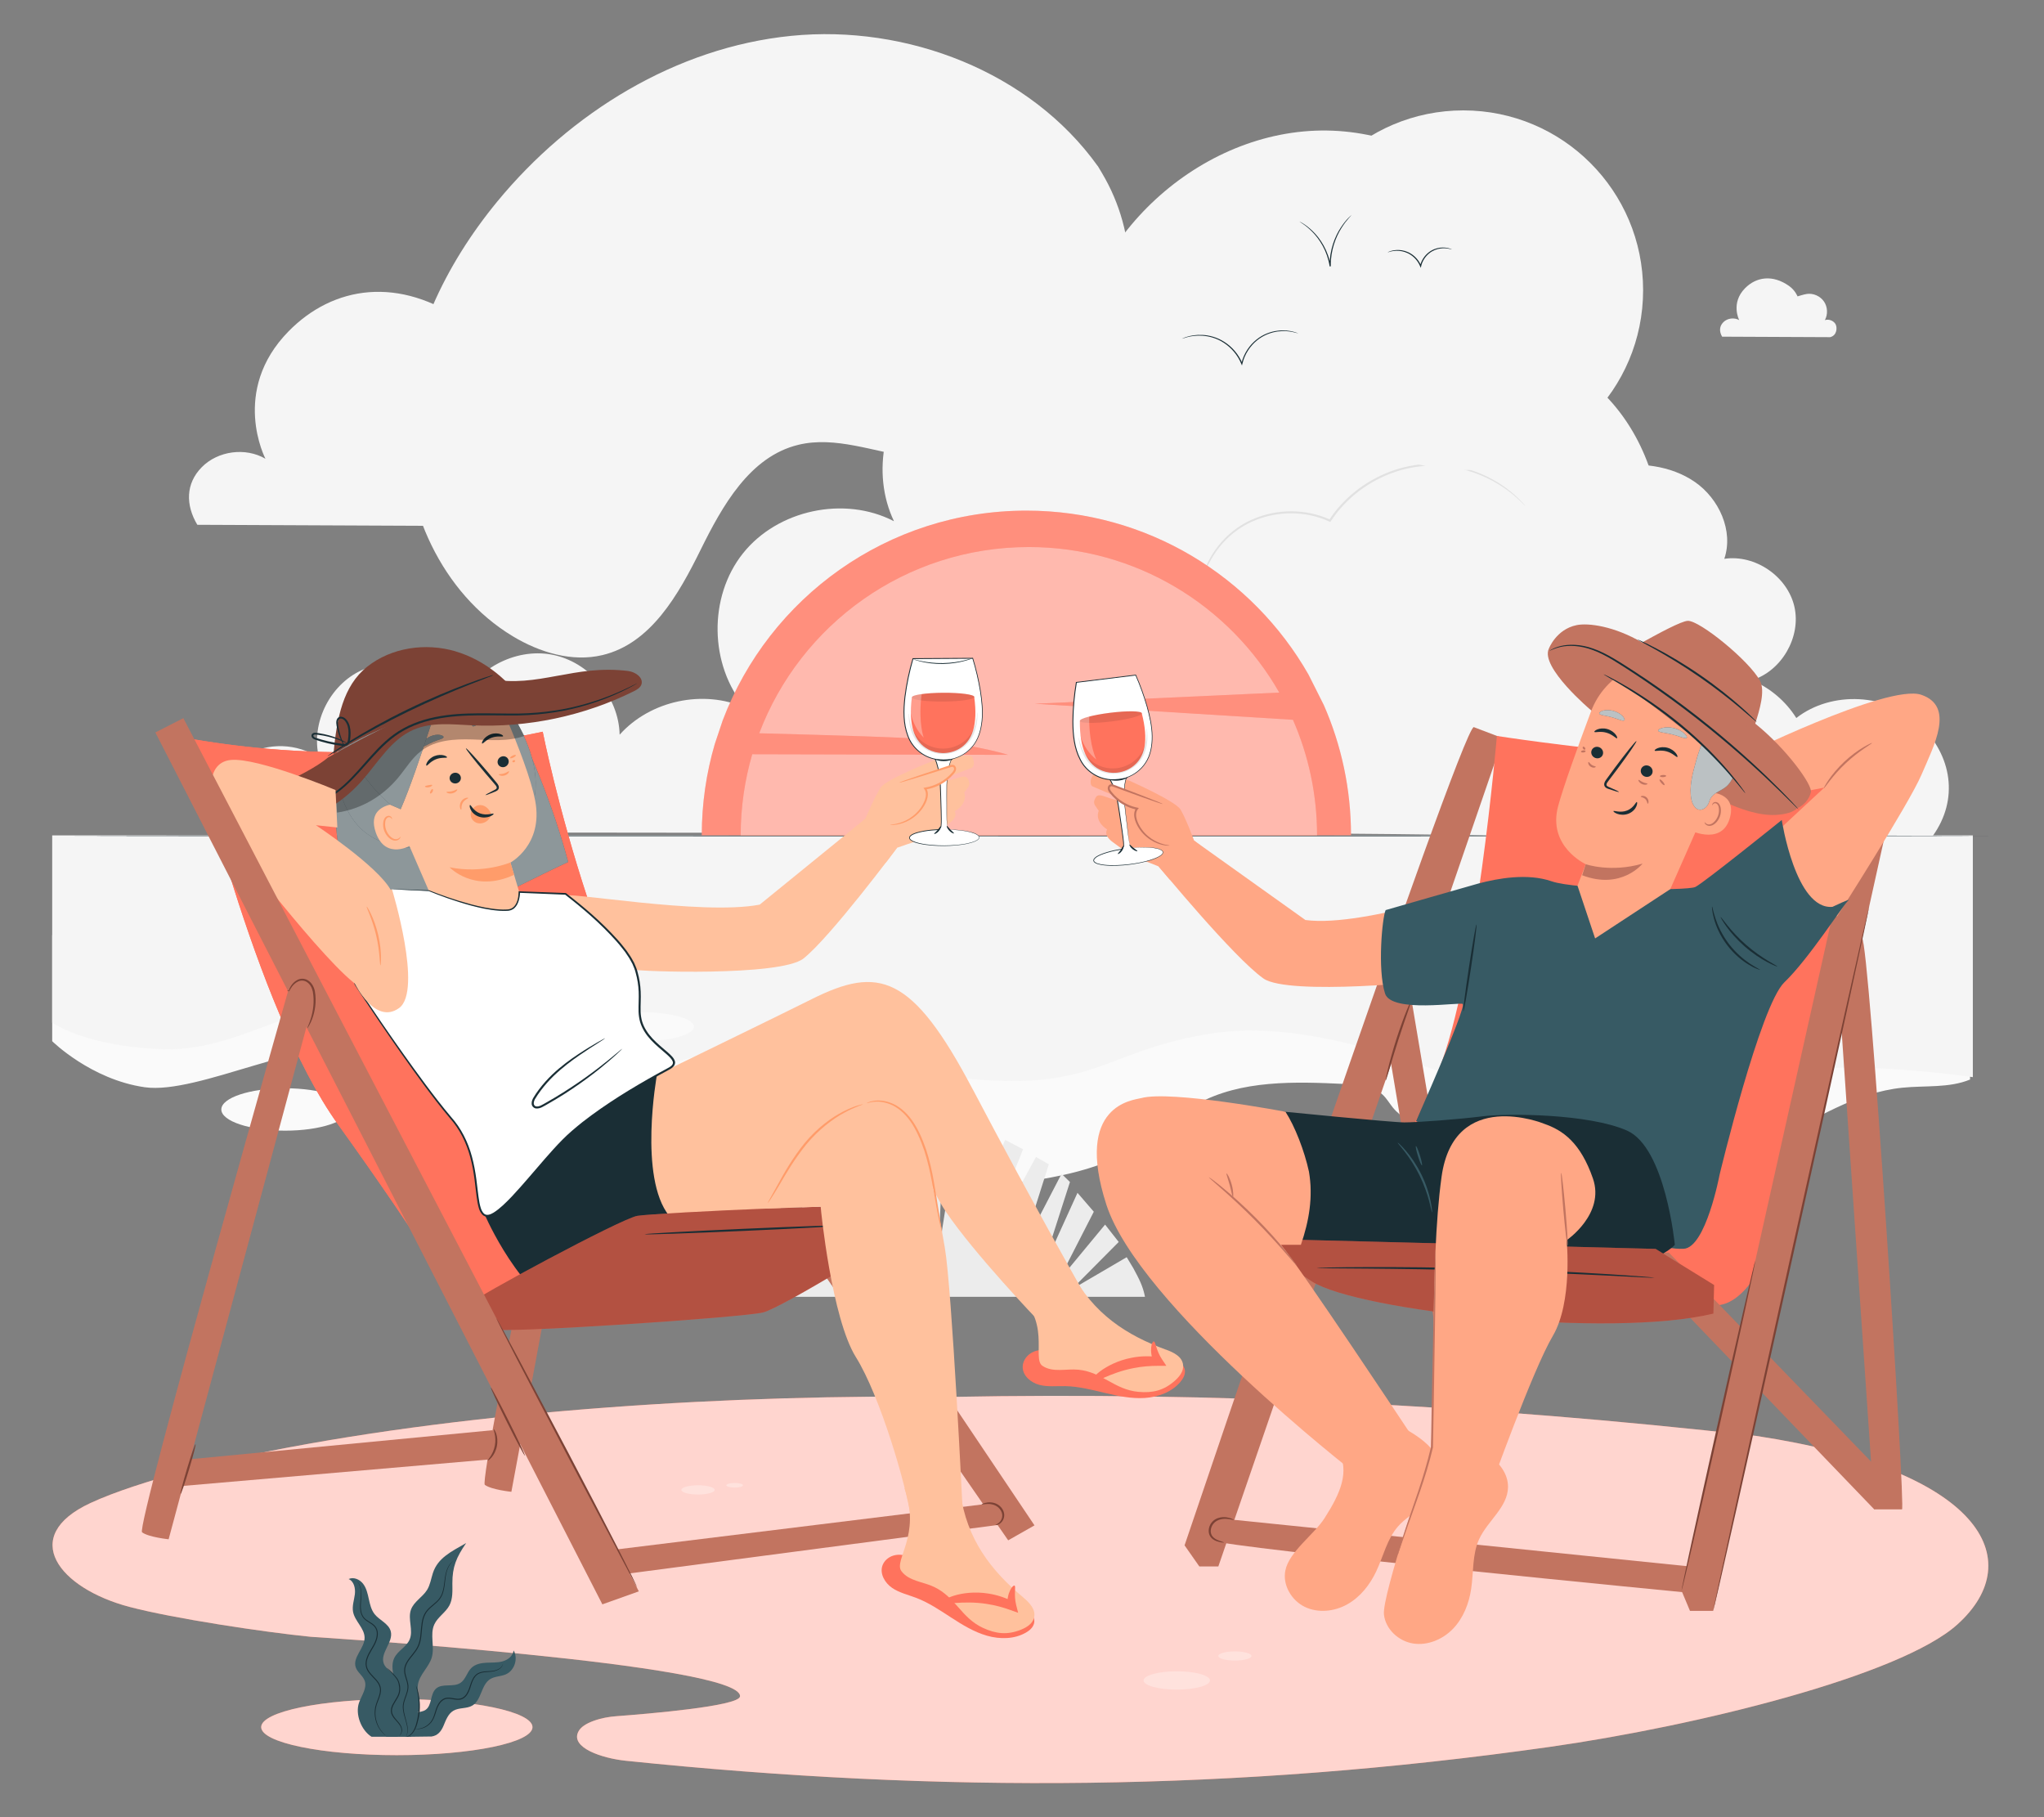 <?xml version="1.0" encoding="UTF-8"?>
<svg id="Layer_2" data-name="Layer 2" xmlns="http://www.w3.org/2000/svg" viewBox="0 0 540 480">
  <rect x="0" y="0" width="540" height="480" fill="#808080" stroke="none"/>
  <defs>
    <style>
      .cls-1, .cls-2 {
        opacity: .7;
      }

      .cls-3 {
        fill: #ff735d;
      }

      .cls-3, .cls-4, .cls-5, .cls-6, .cls-7, .cls-8, .cls-9, .cls-10, .cls-11, .cls-12, .cls-13, .cls-14, .cls-2, .cls-15, .cls-16, .cls-17 {
        stroke-width: 0px;
      }

      .cls-18 {
        opacity: .5;
      }

      .cls-4 {
        fill: #375a64;
      }

      .cls-5 {
        fill: #e1e1e1;
      }

      .cls-6 {
        fill: #ececec;
      }

      .cls-19 {
        opacity: .2;
      }

      .cls-8 {
        fill: #f5f5f5;
      }

      .cls-9 {
        fill: none;
      }

      .cls-10 {
        fill: #1a2e35;
      }

      .cls-11, .cls-2 {
        fill: #fff;
      }

      .cls-20 {
        opacity: .3;
      }

      .cls-12 {
        fill: #ff9c6a;
      }

      .cls-13 {
        fill: #fafafa;
      }

      .cls-21 {
        opacity: .1;
      }

      .cls-14 {
        fill: #c27460;
      }

      .cls-15 {
        fill: #7c4235;
      }

      .cls-16 {
        fill: #ffa785;
      }

      .cls-17 {
        fill: #ffc19d;
      }
    </style>
  </defs>
  <g id="Layer_2-2" data-name="Layer 2">
    <g>
      <rect class="cls-9" width="540" height="480"/>
      <g>
        <g>
          <path class="cls-8" d="M381.53,168.36c4.18-21.94,21.71-41.66,43.77-45.12,7.69-1.21,16.02-.36,22.44,4.05,6.41,4.42,10.3,12.94,7.8,20.32,8.13-1.22,16.7,4.64,18.52,12.66,1.82,8.02-3.39,17-11.25,19.41,4.81,2.02,8.98,5.56,11.75,9.98,9.36-7.29,24.04-6.52,32.6,1.69s10.37,19.79,3.47,29.43l-121.34-.23c-13.89-17.48-11.93-30.26-7.75-52.2Z"/>
          <path class="cls-8" d="M56.91,219.29c110.94,1.51,221.42-.23,332.37,1.28,11.02.15,22.76,3.5,33.18-.1,10.41-3.6,19.96-11.72,22.12-22.53,2.16-10.8-5.6-23.46-16.62-23.84,18.75-22.37,12.63-60.86-12.13-76.31-1.48-33.37-31.87-62.84-65.27-63.31-33.4-.47-64.6,28.14-67.01,61.46-11.9-7.66-28.83-6.38-39.45,2.98-10.62,9.36-14.02,25.99-7.92,38.76-13.08-6.79-30.73-3.03-39.91,8.5-9.18,11.53-8.88,29.57.67,40.8-11.06-4.96-25.17-1.95-33.24,7.09-.2-9.99-8.07-19.3-17.9-21.15-9.82-1.85-20.55,3.96-24.36,13.2-4.46-8.62-15.78-12.96-24.86-9.51-9.08,3.45-14.67,14.2-12.28,23.61-5.66-3.95-13.68-4.19-19.56-.57-5.88,3.62-9.29,10.89-8.31,17.72"/>
          <path class="cls-5" d="M316.61,161.94s-.26-1.4-.11-3.98c.16-2.55.86-6.33,3.12-10.41,1.13-2.03,2.66-4.1,4.65-6,2.02-1.86,4.49-3.56,7.39-4.68,5.73-2.32,13.14-2.64,19.79.41l-.35.1c.77-1.13,1.62-2.32,2.6-3.42,5.09-5.86,11.93-9.49,18.48-10.81,6.6-1.35,12.78-.37,17.49,1.38,4.76,1.73,8.14,4.17,10.26,6.01,2.12,1.86,3.06,3.12,3.06,3.12,0,0-.08-.06-.22-.19-.16-.16-.35-.35-.6-.59-.51-.53-1.31-1.28-2.38-2.17-2.15-1.78-5.52-4.14-10.25-5.81-4.68-1.68-10.78-2.6-17.26-1.25-6.44,1.32-13.17,4.91-18.16,10.67-.96,1.09-1.8,2.25-2.55,3.36l-.13.2-.21-.1c-6.49-2.99-13.74-2.7-19.37-.45-2.85,1.09-5.28,2.74-7.27,4.55-1.97,1.85-3.49,3.88-4.63,5.86-2.27,3.99-3.02,7.72-3.25,10.24-.08.63-.09,1.2-.1,1.69-.03.49-.02.91,0,1.24,0,.31.01.56.02.76,0,.17,0,.26-.01.26Z"/>
        </g>
        <path class="cls-13" d="M13.79,275.03s10.25,10.13,24.45,12.16c14.2,2.02,43.6-14.08,57.14-9.52,1.49.5,3.22,1.37,3.28,2.87.03.73-.37,1.46-.19,2.16.16.58.68,1,1.18,1.36,9.6,6.85,22.71,6.52,34.69,5.81,11.98-.71,25.04-1.23,34.83,5.37,4.46,3.01,7.93,7.33,12.81,9.69,4.26,2.06,9.18,2.42,13.95,2.74,4.43.3,8.97.58,13.24-.57,3.03-.82,5.8-2.34,8.52-3.84,4.44-2.45,8.47-5.53,13.63-5.79,2.85-.14,5.63-.12,8.44.41.8.15,6.47,2.34,6.73,2.16-4.05,2.79-2.22,9.46,2.1,11.86s9.71,1.86,14.67,1.24c12.81-1.6,26.11-3.38,36.91-10.12,5.61-3.5,10.33-8.23,16.14-11.43,11.54-6.35,25.71-5.9,39.03-5.26,3.54.17,7.42.47,9.95,2.84,1.05.98,1.76,2.24,2.66,3.35,4.42,5.43,12.64,6.46,19.84,5.85,7.2-.61,14.5-2.4,21.56-.91,8.7,1.83,15.56,8.33,24.07,10.83,11.83,3.48,24.52-1.3,35.33-7.03,10.81-5.73,21.5-12.67,33.8-13.94,6.02-.62,12.36.13,17.91-2.16v-14.15L13.79,246.99v28.04Z"/>
        <path class="cls-8" d="M13.79,220.66v49.49c3.68,2.31,12.66,6.4,29.19,6.99,16.53.59,31.04-9.3,40.14-9.77,18.83-.98,10.11,4.92,30.87,9.34,2.69.57,17.6,4.42,54.39,4.58,19.56.08,20.21-8.2,40.33-5.95,20.11,2.26,30.64,9.48,56.12,10.17,25.48.7,29.49-8.33,54.63-12.43,25.14-4.1,52.43,7.63,63.33,10.56,10.9,2.93,15.94-4.69,34.88-3.43,18.94,1.26,14.61,7.83,31.39,6.88,16.78-.95,17.2-4.04,33.55-4.92,16.36-.88,38.59,2.35,38.59,2.35v-63.86H13.79ZM439.8,278.84c0-2.01,5.02-3.63,11.2-3.63s11.2,1.63,11.2,3.63-5.02,3.63-11.2,3.63-11.2-1.63-11.2-3.63ZM430.48,274.44c0-.72,1.59-1.3,3.56-1.3s3.56.58,3.56,1.3-1.59,1.3-3.56,1.3-3.56-.58-3.56-1.3ZM155.72,271.2c0-2.12,6.18-3.83,13.81-3.83s13.81,1.72,13.81,3.83-6.18,3.83-13.81,3.83-13.81-1.72-13.81-3.83Z"/>
        <path class="cls-13" d="M385.53,332.62c0,2.81,7.5,5.09,16.76,5.09s16.76-2.28,16.76-5.09-7.5-5.09-16.76-5.09-16.76,2.28-16.76,5.09Z"/>
        <path class="cls-13" d="M58.47,293.06c0,3.09,7.55,5.6,16.85,5.6s16.85-2.51,16.85-5.6-7.55-5.6-16.85-5.6-16.85,2.51-16.85,5.6Z"/>
        <path class="cls-6" d="M299.44,335.04l-1.78-2.96-14.56,8.52,12.45-12.54-3.6-4.59-12.4,14.99,9.42-18.39-4.31-4.99-9.95,21.89,7.96-24.75-2.22-2.16-10.69,20.6,7.33-23.12-3.39-1.93s-13.34,24.55-13.67,24.55,10.24-26.59,10.24-26.59l-4.71-2.47-10.29,22.95,3.86-25.2-6.01-.92-5.27,33.55,1.62-33.47-4.74.08-.14,31.75-6.7-30.31-2.21.61,4.14,32.65-9.8-29.77-1.15.12,8.17,30.96-11.91-28.8-5.81,2.51,9.41,29.9-14.22-25.71-4.31,3.18,10.04,21.46-14.88-16.4-2.21,3.01,10.24,14.16-13.32-10.2-3.53,4.27,9.21,8.04-11.15-2.37s-.64,2.1-1.75,5.39h109.64c-.51-2.71-1.5-4.64-3.06-7.52Z"/>
        <path class="cls-8" d="M53.31,123.4c4.28-4.33,11.56-5.29,16.82-2.22,0,0-9.36-17.91,6.11-33.67,11.83-12.05,29.25-14.7,46.65-2.37,6.44,4.56,8.87,10.95,8.87,10.95,0,0,6.72-2.16,9.93-2.59,6.85-.93,14.09,2.29,18,7.98,3.91,5.7,4.29,13.61.96,19.67,3.98-1.31,8.73.34,11.05,3.83,2.31,3.49,2.02,12.31-5.42,14.15l-114.15-.51c-3.12-5.23-3.1-10.89,1.18-15.22Z"/>
        <path class="cls-6" d="M162.26,62.06c2.94-2.97,7.94-3.63,11.55-1.53,0,0-6.43-12.3,4.2-23.12,8.13-8.28,20.09-10.1,32.04-1.63,4.42,3.13,6.09,7.52,6.09,7.52,0,0,4.62-1.48,6.82-1.78,4.7-.64,9.68,1.57,12.36,5.48,2.68,3.91,2.95,9.35.66,13.51,2.73-.9,6,.24,7.59,2.63,1.59,2.4,1.39,8.45-3.72,9.72l-78.4-.35c-2.14-3.59-2.13-7.48.81-10.45Z"/>
        <path class="cls-8" d="M455.27,85.12c1.07-1.08,2.89-1.32,4.21-.56,0,0-2.34-4.48,1.53-8.42,2.96-3.01,7.31-3.68,11.66-.59,1.61,1.14,2.22,2.74,2.22,2.74,0,0,1.68-.54,2.48-.65,1.71-.23,3.52.57,4.5,2s1.07,3.4.24,4.92c.99-.33,2.18.09,2.76.96.58.87.5,3.08-1.36,3.54l-28.54-.13c-.78-1.31-.78-2.72.3-3.8Z"/>
        <path class="cls-8" d="M290.03,43.86l1.13,1.9c9.49,15.98,9.74,35.87.07,51.55-1.24,2.02-2.63,3.94-4.16,5.76-11.02,13.07-29.01,19.96-46.13,17.67-10.07-1.35-20.21-5.63-30.04-3.24-12.8,3.1-20.06,16.08-25.84,27.8-5.79,11.73-13.09,24.69-25.9,27.74-8.02,1.91-16.6-.7-23.7-4.98-18.8-11.34-28.92-34.04-28.38-55.76.54-21.73,10.52-42.32,24.3-59.07,19.31-23.46,47.18-40.71,77.66-43.76,30.48-3.05,63.13,9.46,80.98,34.41Z"/>
        <circle class="cls-8" cx="386.59" cy="76.66" r="47.5"/>
        <g>
          <path class="cls-3" d="M195.5,448.12c.93-8.65-113.33-15.76-113.33-15.76-12.32-1.22-36.33-4.84-47.95-7.9-18.7-4.92-29.31-18.62-10.35-27.43,12.98-6.03,36.97-11.66,47.14-13.68,55.23-10.97,123.14-15.1,180.61-14.37,68.05-1.29,138.77,1.98,212.4,10.32,59.17,8.95,72.19,32.6,53.09,49.8-15.11,13.61-69.11,26.87-107.79,32.35-82.85,11.73-160.33,12.29-243.98,3.65-6.35-.66-14.65-3.46-12.57-7.65.65-1.32,2.2-2.21,4.02-2.88,1.99-.73,4.09-1.11,6.2-1.26,7.83-.58,32.23-2.61,32.51-5.2ZM104.84,448.8c-19.79,0-35.84,3.32-35.84,7.41s16.05,7.41,35.84,7.41,35.84-3.32,35.84-7.41-16.05-7.41-35.84-7.41Z"/>
          <path class="cls-2" d="M195.5,448.12c.93-8.65-113.33-15.76-113.33-15.76-12.32-1.22-36.33-4.84-47.95-7.9-18.7-4.92-29.31-18.62-10.35-27.43,12.98-6.03,36.97-11.66,47.14-13.68,55.23-10.97,123.14-15.1,180.61-14.37,68.05-1.29,138.77,1.98,212.4,10.32,59.17,8.95,72.19,32.6,53.09,49.8-15.11,13.61-69.11,26.87-107.79,32.35-82.85,11.73-160.33,12.29-243.98,3.65-6.35-.66-14.65-3.46-12.57-7.65.65-1.32,2.2-2.21,4.02-2.88,1.99-.73,4.09-1.11,6.2-1.26,7.83-.58,32.23-2.61,32.51-5.2ZM104.84,448.8c-19.79,0-35.84,3.32-35.84,7.41s16.05,7.41,35.84,7.41,35.84-3.32,35.84-7.41-16.05-7.41-35.84-7.41Z"/>
          <g class="cls-20">
            <path class="cls-11" d="M188.81,393.55c0,.67-1.97,1.22-4.4,1.22s-4.4-.54-4.4-1.22,1.97-1.22,4.4-1.22,4.4.54,4.4,1.22Z"/>
          </g>
          <g>
            <g class="cls-20">
              <ellipse class="cls-11" cx="310.89" cy="443.88" rx="8.77" ry="2.42"/>
            </g>
            <g class="cls-20">
              <path class="cls-11" d="M330.62,437.42c0,.67-1.96,1.21-4.38,1.21s-4.38-.54-4.38-1.21,1.96-1.21,4.38-1.21,4.38.54,4.38,1.21Z"/>
            </g>
          </g>
          <g class="cls-20">
            <ellipse class="cls-11" cx="194.09" cy="392.33" rx="2.2" ry=".61"/>
          </g>
        </g>
        <path class="cls-10" d="M18.81,220.79c0,.05,113.6.1,253.69.1s253.71-.04,253.71-.1-113.57-.1-253.71-.1-253.69.04-253.69.1Z"/>
        <g>
          <g>
            <g>
              <path class="cls-4" d="M123.14,407.6c-3.97,2.27-7.49,3.93-8.78,7.93-.48,1.49-.71,3.09-1.52,4.42-1.19,1.93-3.51,3.1-4.27,5.24-.9,2.51.7,5.46-.36,7.91-.84,1.93-3.1,2.92-4.03,4.81-1.29,2.6.38,5.7.09,8.59-.21,2.09-1.42,3.92-2.21,5.86-.79,1.94-1.4,4.86.01,6.41h6.6c-.67-1.03-.58-2.69.06-3.74.64-1.05,1.52-1.98,1.9-3.15.71-2.21-.58-4.62-.22-6.91.41-2.67,2.91-4.58,3.66-7.18.82-2.83-.56-6.06.68-8.73.9-1.95,2.99-3.12,3.99-5.02.92-1.76.78-3.86.77-5.85-.01-4.31,1.05-6.83,3.63-10.58Z"/>
              <path class="cls-4" d="M98.16,458.76c-2.73-1.71-4.37-5.96-3.31-9,.67-1.92,2.17-3.84,1.51-5.76-.47-1.37-1.93-2.22-2.38-3.59-.88-2.64,2.33-5.01,2.34-7.79.01-2.54-2.6-4.38-3.05-6.89-.28-1.53.29-3.07.48-4.62.19-1.54-.22-3.42-1.65-4.01,1.3-.62,2.93.09,3.81,1.23.89,1.14,1.21,2.61,1.52,4.02.31,1.41.64,2.88,1.53,4.01,1.31,1.65,3.72,2.49,4.27,4.53.77,2.88-2.87,5.7-1.85,8.5.62,1.71,2.74,2.47,3.5,4.13,1.22,2.66-1.68,5.64-1.15,8.51.21,1.15.95,2.12,1.43,3.19.48,1.07.66,2.7-.16,3.54"/>
              <path class="cls-4" d="M135.69,435.99c-.18,1.43-1.52,2.46-2.9,2.85-1.38.39-2.85.28-4.28.36-1.44.07-2.96.37-3.98,1.38-1.17,1.15-1.51,3.04-2.88,3.94-1.88,1.25-4.79.02-6.47,1.53-1.59,1.44-1,4.48-2.8,5.64-.69.44-1.55.47-2.33.72-2.14.69-3.65,4.27-2.84,6.37l6.79-.09c1.61-.22,2.53-1.32,3.16-2.81.63-1.5,1.22-3.18,2.62-4,1.5-.88,3.5-.48,5-1.36,2.47-1.45,2.29-5.47,4.72-6.99,1.22-.76,2.79-.68,4.11-1.25,2.3-.98,3.34-4.14,2.09-6.3Z"/>
            </g>
            <path class="cls-10" d="M105.47,458.47s.26-.17.46-.64c.19-.46.23-1.27-.27-2.04-.24-.39-.57-.77-.94-1.18-.37-.41-.78-.85-1.09-1.41-.15-.28-.28-.59-.33-.93-.04-.34-.04-.69.04-1.03.16-.69.52-1.31.9-1.92.38-.61.75-1.19.98-1.8.23-.61.28-1.25.23-1.85-.05-.6-.18-1.17-.39-1.66-.21-.49-.55-.87-.84-1.24-.59-.72-1.11-1.26-1.48-1.63-.37-.37-.59-.55-.58-.57.01-.01.26.14.65.49.4.34.95.87,1.56,1.58.3.36.66.74.9,1.27.24.51.38,1.11.44,1.73.05.63.01,1.31-.23,1.97-.24.65-.63,1.25-1,1.85-.37.6-.72,1.2-.87,1.83-.08.31-.08.63-.04.93.05.3.15.59.29.85.58,1.05,1.51,1.76,1.97,2.61.51.83.44,1.72.2,2.19-.12.25-.26.4-.37.49-.11.09-.18.12-.18.11Z"/>
            <path class="cls-10" d="M94.15,417.56s.14.09.35.31c.21.23.48.61.67,1.17.2.56.3,1.28.3,2.11.01.84-.13,1.77-.15,2.81-.02,1.02.05,2.21.76,3.18.35.48.87.83,1.42,1.17.55.34,1.16.68,1.63,1.24.47.55.71,1.3.69,2.05,0,.75-.22,1.48-.51,2.19-.29.7-.69,1.37-1.09,2.03-.39.66-.78,1.34-1.05,2.07-.28.73-.4,1.5-.26,2.23.14.73.56,1.37,1.03,1.93.48.56,1.02,1.07,1.5,1.62.48.55.91,1.16,1.09,1.86.21.69.12,1.41-.04,2.05-.17.64-.41,1.23-.63,1.8-.23.57-.42,1.12-.53,1.67-.11.55-.15,1.09-.15,1.6.06,2.07.87,3.63,1.57,4.54.7.92,1.26,1.28,1.23,1.31,0,0-.14-.09-.38-.28-.24-.2-.57-.51-.94-.97-.73-.9-1.6-2.47-1.68-4.6-.01-.53.03-1.08.13-1.65.12-.57.31-1.14.53-1.71.22-.57.45-1.16.61-1.78.15-.62.22-1.29.03-1.92-.17-.64-.57-1.22-1.04-1.75-.47-.54-1.01-1.04-1.5-1.62-.49-.58-.94-1.25-1.09-2.06-.16-.8-.02-1.63.27-2.38.56-1.53,1.59-2.75,2.14-4.11.28-.68.48-1.39.49-2.08.02-.69-.19-1.37-.62-1.88-.86-1.01-2.28-1.37-3.03-2.44-.37-.52-.58-1.11-.68-1.68-.1-.57-.11-1.13-.09-1.65.04-1.05.19-1.98.2-2.8.01-.82-.07-1.53-.25-2.08-.35-1.11-.96-1.49-.92-1.52Z"/>
            <path class="cls-10" d="M119.84,412.28s-.65.37-1.27,1.49c-.3.56-.56,1.3-.73,2.19-.18.89-.24,1.92-.41,3.06-.17,1.13-.46,2.43-1.34,3.51-.86,1.08-2.15,1.83-3.11,2.96-.47.57-.82,1.26-1.04,2-.22.75-.33,1.55-.41,2.36-.16,1.62-.17,3.39-.91,5.05-.76,1.64-2.11,2.79-2.93,4.19-.41.69-.68,1.46-.66,2.23.02.77.27,1.51.49,2.23.22.72.43,1.47.38,2.21-.04.74-.26,1.43-.49,2.06-.23.64-.47,1.24-.62,1.84-.16.6-.2,1.19-.15,1.75.1,1.13.43,2.12.66,3,.24.88.41,1.66.43,2.31.03.65-.1,1.15-.2,1.47-.06.14-.11.26-.16.35-.04.08-.06.12-.06.12,0,0,0-.05.04-.13.03-.1.08-.21.13-.36.07-.33.19-.81.14-1.45-.04-.64-.22-1.4-.47-2.27-.25-.87-.59-1.86-.71-3.03-.06-.58-.02-1.2.14-1.82.15-.62.39-1.23.62-1.86.22-.63.43-1.29.46-1.99.04-.7-.16-1.41-.38-2.13-.22-.72-.49-1.47-.51-2.3-.03-.83.26-1.65.69-2.37.85-1.45,2.19-2.6,2.91-4.17.7-1.57.72-3.32.89-4.95.08-.82.19-1.64.42-2.41.23-.77.6-1.5,1.1-2.09,1.01-1.18,2.3-1.91,3.13-2.94.85-1.02,1.15-2.28,1.33-3.4.18-1.13.25-2.17.45-3.06.19-.9.47-1.65.79-2.21.32-.56.68-.93.94-1.15.26-.22.43-.29.43-.29Z"/>
            <path class="cls-10" d="M132.87,439.47s0,.12-.07.32c-.06.21-.22.51-.52.79-.3.29-.75.56-1.31.74-.56.2-1.24.27-1.97.31-.72.05-1.54.08-2.31.4-.79.3-1.39,1.02-1.76,1.89-.4.86-.59,1.87-1.03,2.85-.22.49-.5.97-.89,1.38-.38.41-.92.72-1.5.82-1.18.16-2.24-.33-3.25-.26-1.03.03-1.82.78-2.28,1.58-.49.81-.71,1.71-.98,2.53-.27.82-.6,1.59-1.08,2.16-.97,1.16-2.19,1.59-2.99,1.71-.41.07-.73.06-.95.05-.22-.02-.33-.04-.33-.05,0-.03.46.05,1.26-.11.78-.16,1.95-.6,2.85-1.73.45-.56.76-1.29,1.01-2.11.26-.81.48-1.73.98-2.59.25-.43.57-.84.99-1.16.41-.33.95-.53,1.5-.56,1.1-.06,2.16.42,3.22.26.52-.08.99-.35,1.35-.73.36-.37.63-.83.84-1.3.43-.94.63-1.95,1.05-2.84.39-.9,1.06-1.69,1.91-2,.83-.33,1.66-.34,2.39-.38.73-.03,1.38-.08,1.93-.26.55-.16.99-.41,1.29-.67.61-.54.62-1.06.66-1.04Z"/>
          </g>
          <path class="cls-10" d="M109.9,445.24s.1.19.23.54c.12.36.28.88.43,1.54.29,1.32.49,3.2.25,5.26-.12,1.03-.34,1.99-.6,2.85-.25.86-.61,1.61-1.02,2.16-.41.56-.89.89-1.25,1.04-.18.07-.32.12-.43.13-.1.02-.15.02-.16.01,0-.03.2-.07.53-.24.33-.17.76-.51,1.13-1.06.38-.54.7-1.27.93-2.12.25-.85.45-1.8.57-2.81.24-2.02.08-3.88-.16-5.19-.23-1.32-.51-2.11-.46-2.12Z"/>
        </g>
        <g>
          <path class="cls-10" d="M343.05,88.1s-.51-.18-1.45-.38c-.94-.21-2.34-.39-4.05-.16-1.69.23-3.7.91-5.46,2.35-1.75,1.42-3.25,3.57-3.85,6.12,0,.02-.01.05-.02.07l-.11.44-.17-.41c-.98-2.42-2.72-4.34-4.61-5.57-1.89-1.25-3.93-1.76-5.63-1.88-1.71-.12-3.1.13-4.02.37-.93.25-1.42.46-1.43.43,0,0,.12-.07.35-.17.23-.1.58-.24,1.05-.37.92-.28,2.33-.56,4.07-.47,1.73.09,3.82.6,5.77,1.86,1.94,1.24,3.73,3.2,4.74,5.69l-.28.02s.01-.05.02-.07c.62-2.62,2.16-4.82,3.97-6.26,1.81-1.47,3.87-2.15,5.6-2.35,1.74-.21,3.16,0,4.1.25.47.12.83.24,1.07.34.24.09.36.15.36.16Z"/>
          <path class="cls-10" d="M383.54,65.89s-.29-.08-.8-.19c-.52-.1-1.28-.2-2.22-.06-.92.13-2.02.51-2.97,1.3-.95.78-1.77,1.95-2.09,3.33v.04s-.12.44-.12.44l-.17-.41c-.53-1.32-1.48-2.37-2.51-3.04-1.03-.68-2.14-.97-3.07-1.04-.93-.07-1.69.06-2.2.18-.51.13-.78.24-.79.21,0,0,.06-.05.19-.11.13-.06.32-.14.58-.22.51-.16,1.28-.32,2.25-.28.96.04,2.12.32,3.2,1.02,1.08.68,2.07,1.77,2.63,3.15l-.28.02v-.04c.35-1.46,1.21-2.68,2.22-3.48,1.01-.81,2.16-1.18,3.11-1.29.97-.11,1.75.02,2.27.16.26.07.46.14.59.2.13.06.2.09.19.1Z"/>
          <path class="cls-10" d="M357.07,56.79s-.28.32-.78.88c-.5.56-1.19,1.42-1.9,2.57-1.44,2.26-2.87,5.86-2.82,9.98,0,.04,0,.09,0,.13l-.29.02c-.31-2.01-.98-3.86-1.83-5.41-.85-1.55-1.84-2.81-2.78-3.75-.94-.95-1.79-1.62-2.41-2.04-.61-.43-.97-.64-.96-.66,0,0,.1.04.27.13.17.1.44.23.75.44.64.4,1.52,1.05,2.49,1.99.97.94,2,2.2,2.87,3.77.88,1.56,1.57,3.44,1.88,5.5l-.29.02s0-.08,0-.13c-.05-4.2,1.44-7.85,2.94-10.1.74-1.14,1.46-1.99,1.99-2.53.26-.28.48-.47.63-.61.15-.13.23-.2.24-.19Z"/>
        </g>
        <g>
          <path class="cls-3" d="M188.84,196.53l2.09-6.24c12.26-32.38,43.55-55.41,80.23-55.41,31.91,0,59.75,17.43,74.52,43.29l4.07,8.1c4.61,10.52,7.17,22.14,7.17,34.36h-171.52c0-8.37,1.2-16.46,3.44-24.11Z"/>
          <g class="cls-19">
            <path class="cls-11" d="M188.84,196.53l2.09-6.24c12.26-32.38,43.55-55.41,80.23-55.41,31.91,0,59.75,17.43,74.52,43.29l4.07,8.1c4.61,10.52,7.17,22.14,7.17,34.36h-171.52c0-8.37,1.2-16.46,3.44-24.11Z"/>
          </g>
          <path class="cls-3" d="M198.72,199.23l67.6.16s-6.17-2.07-20.98-4.05c-3.77-.5-25.91-1.16-44.76-1.65,10.88-28.75,38.66-49.19,71.23-49.19,28.33,0,53.05,15.48,66.16,38.44l-64.6,2.95,68.21,4.24c4.09,9.34,6.37,19.66,6.37,30.51h-152.27c0-7.43,1.07-14.61,3.05-21.4Z"/>
          <g class="cls-18">
            <path class="cls-11" d="M198.72,199.23l67.6.16s-6.17-2.07-20.98-4.05c-3.77-.5-25.91-1.16-44.76-1.65,10.88-28.75,38.66-49.19,71.23-49.19,28.33,0,53.05,15.48,66.16,38.44l-64.6,2.95,68.21,4.24c4.09,9.34,6.37,19.66,6.37,30.51h-152.27c0-7.43,1.07-14.61,3.05-21.4Z"/>
          </g>
        </g>
        <g>
          <path class="cls-14" d="M312.95,408.2l3.9,5.57h5.02l75.24-218.75-7.76-2.96c-3.59.76-76.4,216.13-76.4,216.13Z"/>
          <path class="cls-14" d="M362.55,252.38c.58,1.39,19.38,115.16,19.38,115.16l8.2-1.15-19.2-114.01h-8.38Z"/>
          <path class="cls-15" d="M373.07,263.73c.07.03-.34,1.24-1.02,3.18-.68,1.95-1.61,4.64-2.58,7.63-.96,2.99-1.78,5.72-2.36,7.7-.58,1.98-.95,3.2-1.03,3.18-.07-.02.16-1.28.65-3.28.49-2.01,1.25-4.76,2.21-7.77.97-3,1.96-5.68,2.74-7.6.78-1.92,1.32-3.07,1.39-3.05Z"/>
          <path class="cls-3" d="M395.46,194.4s71.08,11.1,100.35,4.57c0,0-15.37,143.01-41.81,145.78-1.27.13-102.86-10.76-103.14-10.59s18.98-25.93,29.13-51.21c10.14-25.28,15.47-88.56,15.47-88.56Z"/>
          <polygon class="cls-14" points="444.24 420.18 446.47 425.5 452.6 425.5 502.78 198.97 494.41 195.79 444.24 420.18"/>
          <path class="cls-14" d="M320.95,406.97c.94,1.71,127.11,13.94,127.11,13.94v-6.97l-124.32-12.72s-5.11,1.54-2.79,5.75Z"/>
          <g>
            <g>
              <path class="cls-16" d="M320.92,226.37l-5.45-4.33s-2.22-5.97-3.6-8.22c-1.38-2.26-13.65-7.67-13.65-7.67,0,0-8.74-2.26-9.52-1.29-.78.98-.71,2.59-.08,2.85.63.27,8.13,3.5,8.13,3.5,0,0-1.05.49-3.41-.31-2.36-.8-3.33-1.39-4.01,0-.68,1.39-.12,1.63.95,3.29,0,0-1.33,2.52,2.22,4.93,0,0-1.14,1.39,1.49,3.33,2.63,1.94,4.9,3.64,6.84,4.35,1.94.72,5.19,2.03,5.19,2.03l3,3.5,11.89-5.96Z"/>
              <g>
                <g>
                  <path class="cls-11" d="M299.14,223.95c-.29-.32-.5-.56-.5-.56-.47-.78-.63-3.63-1.36-9.35-.63-4.94-.08-7.74.33-8.65.87-.3,1.7-.71,2.47-1.25,5.24-3.65,4.81-10.38,3.35-16.11-1.33-5.21-3.38-9.72-3.38-9.72l-7.45.92-.77.09-7.45.92s-.9,4.87-.93,10.25c-.03,5.91,1.16,12.55,7.12,14.82.88.34,1.79.53,2.7.61.58.89,1.77,3.57,2.41,8.31.07.52,1.33,8.48,1.19,9.2,0,0-.2.38-.44.85-4.37.7-7.62,1.99-7.49,3.05.14,1.17,4.35,1.62,9.4,1,5.05-.62,9.03-2.08,8.88-3.25-.13-1.07-3.65-1.54-8.09-1.14Z"/>
                  <path class="cls-10" d="M299.14,223.95s.9-.13,2.61-.16c.85-.01,1.91,0,3.14.15.61.09,1.28.2,1.92.55.16.1.3.22.41.38.08.18.1.41-.02.58-.19.35-.53.59-.87.8-1.4.8-3.13,1.27-5.01,1.67-1.89.39-3.96.67-6.19.75-1.11.04-2.27.04-3.45-.1-.59-.07-1.19-.17-1.78-.36-.29-.1-.59-.23-.83-.46-.12-.12-.21-.28-.22-.46,0-.18.07-.35.17-.48.42-.53,1.02-.8,1.6-1.07.59-.26,1.21-.48,1.84-.66,1.26-.38,2.58-.65,3.94-.88l-.07.05c.13-.26.29-.55.44-.85v.02c-.02-1.32-.28-2.74-.46-4.16-.21-1.43-.43-2.88-.65-4.37-.21-1.49-.45-3-.83-4.51-.39-1.49-.85-3.04-1.67-4.39l.08.05c-3.21-.22-6.41-2.22-7.95-5.32-1.62-3.05-1.96-6.66-1.97-10.18.03-3.52.37-6.97.93-10.31v-.08s.1-.01.1-.01c5.44-.67,10.69-1.31,15.67-1.92h.08s.03.06.03.06c1.21,2.76,2.19,5.52,2.97,8.22.77,2.7,1.33,5.37,1.37,7.96.03,2.57-.44,5.11-1.75,7.07-1.27,1.96-3.18,3.29-5.1,3.94l.04-.04c-.45,1.17-.54,2.42-.6,3.56-.04,1.16,0,2.25.08,3.29.19,2.06.45,3.87.61,5.4.35,3.07.52,5.08.88,5.71h0c.41.46.5.56.5.56,0,0-.09-.09-.51-.55h0c-.39-.64-.58-2.65-.95-5.71-.17-1.54-.44-3.34-.64-5.4-.09-1.03-.13-2.14-.09-3.3.06-1.16.13-2.4.6-3.62v-.03s.04-.01.04-.01c1.89-.65,3.76-1.97,5.01-3.9,1.28-1.92,1.74-4.43,1.71-6.97-.04-2.57-.61-5.22-1.37-7.91-.78-2.69-1.76-5.44-2.97-8.19l.11.06c-4.98.61-10.22,1.26-15.67,1.93l.09-.09c-.56,3.32-.89,6.77-.93,10.27.01,3.51.36,7.08,1.95,10.08,1.51,3.04,4.62,4.98,7.77,5.21h.05s.03.05.03.05c.84,1.41,1.29,2.95,1.69,4.46.39,1.52.62,3.04.83,4.53.22,1.49.43,2.95.64,4.38.18,1.44.43,2.8.44,4.23h0s0,.02,0,.02c-.16.3-.31.59-.45.85l-.02.04h-.05c-1.35.23-2.67.5-3.92.87-.63.18-1.24.4-1.82.65-.57.26-1.17.54-1.53,1.01-.19.23-.19.53.03.73.2.19.48.33.76.42.57.19,1.16.29,1.74.36,1.17.13,2.32.14,3.43.1,2.22-.08,4.29-.35,6.17-.73,1.87-.39,3.6-.86,4.98-1.63.33-.2.66-.44.83-.75.1-.15.08-.33.02-.49-.09-.14-.22-.26-.37-.35-.61-.34-1.28-.46-1.88-.55-1.22-.17-2.28-.18-3.12-.18-.85,0-1.5.04-1.94.07-.44.03-.66.04-.66.04Z"/>
                </g>
                <g>
                  <path class="cls-3" d="M301.66,188.48l-16.38,2.01c-.04,7.27,1.91,11.56,5.94,13.1,1.18.45,2.47.63,3.73.52h0c1.47-.13,2.88-.64,4.09-1.48,3.56-2.48,4.42-7.11,2.62-14.16Z"/>
                  <g class="cls-21">
                    <path class="cls-7" d="M299.16,201.36c-2.45,1.7-5.6,2.09-8.39,1.03-3.41-1.3-5.05-4.22-5.77-7.53h-.08c.55,3.88,2.14,7.46,6.02,8.94,2.79,1.06,5.94.68,8.39-1.03,3.47-2.41,4.12-6.36,3.68-10.31h-.07c.13,3.46-.74,6.77-3.79,8.89Z"/>
                  </g>
                  <path class="cls-10" d="M296.81,223.39c.11.02.07.68-.38,1.34-.45.66-1.05.93-1.11.84-.07-.1.37-.49.76-1.07.4-.58.61-1.12.73-1.1Z"/>
                  <path class="cls-10" d="M300.49,224.82c-.04.11-.69-.04-1.31-.55-.62-.51-.89-1.12-.79-1.17.1-.07.5.39,1.06.85.56.46,1.08.76,1.04.88Z"/>
                  <path class="cls-10" d="M297.94,205.35c.05.1-.96.67-2.36.82-1.4.17-2.52-.16-2.49-.26.02-.12,1.11,0,2.44-.15,1.33-.15,2.36-.52,2.41-.41Z"/>
                  <g class="cls-20">
                    <path class="cls-11" d="M294.21,206.45c.33.87.66,1.73.99,2.6.07.2.17.41.36.5.25.11.54-.06.67-.3.13-.24.14-.52.16-.78.06-.72.28-1.64.54-2.31-.82.29-1.86.44-2.72.3Z"/>
                  </g>
                </g>
                <path class="cls-3" d="M301.67,188.41c.08.63-3.53,1.6-8.05,2.16-4.53.56-8.26.49-8.34-.14-.08-.63,3.53-1.6,8.05-2.16,4.53-.56,8.26-.49,8.34.14Z"/>
                <g class="cls-21">
                  <path class="cls-7" d="M301.67,188.41c.08.63-3.53,1.6-8.05,2.16-4.53.56-8.26.49-8.34-.14-.08-.63,3.53-1.6,8.05-2.16,4.53-.56,8.26-.49,8.34.14Z"/>
                </g>
                <g class="cls-20">
                  <path class="cls-11" d="M285.68,180.65s-4.24,13.46,3.96,19.98c0,0-1.8-3.43-1.89-10.44-.05-4.07,1.73-9.04,1.73-9.04-1.37-.04-2.63-.21-3.81-.5Z"/>
                </g>
              </g>
              <g>
                <path class="cls-16" d="M307.22,212.39c-4.29-1.72-8.63-3.33-13-4.84-.28-.1-.59-.19-.87-.08-.33.14-.47.55-.42.9.06.35.27.66.49.94,1.72,2.2,4.24,3.75,6.97,4.29-.77.99-.55,2.41-.08,3.57,1.41,3.48,4.94,5.99,8.69,6.19"/>
                <path class="cls-14" d="M309,223.35s-.1.02-.29.02c-.19,0-.48,0-.84-.06-.73-.1-1.79-.34-3-.95-1.2-.62-2.56-1.6-3.65-3.1-.54-.75-1.03-1.61-1.35-2.6-.29-.96-.44-2.22.32-3.23l.16.43c-1.63-.32-3.3-1.02-4.78-2.1-.57-.42-1.1-.88-1.58-1.39-.24-.25-.47-.51-.68-.78-.21-.26-.44-.54-.57-.91-.14-.36-.12-.84.15-1.18.13-.18.36-.31.57-.34.22-.03.41,0,.58.05.63.21,1.18.44,1.75.65,2.22.85,4.24,1.63,5.98,2.29,1.62.64,2.97,1.18,4.01,1.59.94.39,1.46.62,1.44.65-.01.04-.56-.13-1.52-.45-1.06-.37-2.43-.85-4.07-1.42-1.74-.63-3.77-1.37-6.01-2.17-.56-.2-1.16-.44-1.72-.62-.28-.08-.47-.05-.59.1-.13.17-.16.42-.06.67.2.49.7,1.01,1.13,1.49.46.48.96.92,1.51,1.32,1.41,1.03,3.01,1.71,4.55,2.02l.43.09-.27.34c-.6.77-.53,1.85-.26,2.75.28.92.73,1.75,1.24,2.47,1.02,1.45,2.3,2.43,3.44,3.07,2.33,1.25,4.01,1.18,3.98,1.3Z"/>
              </g>
            </g>
            <path class="cls-16" d="M315.47,222.04l29.41,20.98c16.14,2.1,50.21-10.59,50.58-9.14h0l-15.26,24.76s0,.03-.01.03c-.54.53-39.83,4.4-46.39-.2-7.83-5.49-27.69-29.64-27.69-29.64l9.36-6.79Z"/>
          </g>
          <polygon class="cls-14" points="435.56 330.85 436.57 337.76 495.17 398.71 501.19 393.18 440.88 330.85 435.56 330.85"/>
          <path class="cls-14" d="M485.34,254.88l9.83,143.82h7.3c1.11,1.11-8.7-150.88-10.54-150.82s-6.59,7-6.59,7Z"/>
          <g>
            <path class="cls-16" d="M458.26,200.53s40.42-20.07,49.34-17c8.92,3.07,3.34,13.38,0,21.18-3.35,7.8-22.26,37.35-22.26,37.35l-18.44-7.53.52-12.98,14.54-13.51-23.69,4.58v-12.11Z"/>
            <path class="cls-14" d="M494.6,196.23c.09.15-3.44,2.03-6.98,5.38-3.57,3.32-5.65,6.73-5.8,6.63-.06-.03.39-.93,1.3-2.26.91-1.33,2.32-3.08,4.12-4.77,1.8-1.69,3.63-2.99,5.02-3.81,1.39-.83,2.31-1.22,2.34-1.16Z"/>
          </g>
          <g>
            <path class="cls-4" d="M374.09,296.14s13.15-29.54,12.35-30.93c-.36-.63-18.86,2.49-20.53-2.78-2.04-6.43-.73-20.18.16-22.03,0,0,23.22-6.68,24.57-7.04,5.01-1.33,12.9-2.79,19.31-.56,6.41,2.23,35.73,2.6,37.96,1.48,2.23-1.11,22.81-17.68,22.81-17.68,0,0,3.63,23.78,13.39,22.94,0,0,5.3-2.51,4.18-1.67-1.11.84-10.45,15.45-16.87,21.59-6.41,6.13-17.14,50.89-17.14,50.89,0,0-3.62,19.23-9.48,19.51-5.85.28-10.87-3.07-10.87-3.07l-59.84-30.66Z"/>
            <path class="cls-10" d="M390.07,244.18c.15.02-.5,5.19-1.46,11.53-.96,6.35-1.86,11.47-2.01,11.45s.5-5.19,1.46-11.53c.96-6.34,1.86-11.47,2.01-11.45Z"/>
            <path class="cls-10" d="M464.96,256.18s-.31-.06-.82-.27c-.52-.2-1.25-.56-2.1-1.07-1.72-1.02-3.92-2.78-5.77-5.22-1.85-2.45-2.95-5.04-3.46-6.97-.26-.96-.41-1.76-.47-2.32-.06-.55-.08-.86-.04-.87.1-.02.27,1.2.88,3.07.6,1.87,1.73,4.36,3.53,6.75,1.81,2.38,3.91,4.14,5.54,5.22,1.63,1.09,2.76,1.59,2.72,1.68Z"/>
            <path class="cls-10" d="M469.54,255.29c-.03.06-1.09-.33-2.71-1.19-1.62-.86-3.76-2.24-5.88-4.08-2.11-1.85-3.77-3.78-4.84-5.27-1.07-1.49-1.6-2.49-1.55-2.53.07-.05.72.88,1.86,2.29,1.14,1.41,2.82,3.27,4.9,5.09,2.08,1.81,4.16,3.22,5.71,4.16,1.55.94,2.56,1.45,2.52,1.53Z"/>
          </g>
          <path class="cls-15" d="M325.95,401.49c-.03.09-.75-.22-1.95-.29-.59-.04-1.31.01-2.03.29-.72.26-1.39.8-1.78,1.59-.39.78-.44,1.67-.12,2.32.31.67.92,1.07,1.45,1.32,1.09.48,1.87.63,1.84.72-.01.05-.79.06-2-.36-.58-.23-1.33-.64-1.75-1.46-.42-.81-.37-1.89.08-2.8.44-.92,1.28-1.57,2.1-1.83.82-.28,1.61-.28,2.24-.2,1.27.19,1.94.64,1.91.69Z"/>
          <path class="cls-15" d="M463.75,332.92c.15.03-4.1,19.6-9.48,43.69-5.39,24.1-9.88,43.6-10.03,43.57-.15-.03,4.1-19.59,9.48-43.69,5.39-24.09,9.88-43.6,10.03-43.57Z"/>
          <path class="cls-15" d="M493.81,239.46c.15.03-8.95,41.71-20.33,93.08-11.38,51.38-20.73,93-20.88,92.96-.15-.03,8.95-41.7,20.33-93.08,11.38-51.37,20.72-92.99,20.87-92.96Z"/>
          <g>
            <path class="cls-10" d="M338.81,293.6s9.39,13.6,6.94,25.43c-2.45,11.84-5,14.4-2.21,15.13,25.26,6.58,42,3.86,46.59-.45,0,0,18.1,4.89,33.2,2.44,15.1-2.45,19.14-7.33,19.14-7.33,0,0-2.45-25.7-12.65-30.19-10.2-4.49-31.64-4.58-38.17-3.76-6.53.82-17.37,1.61-20.64,1.61s-32.2-2.88-32.2-2.88Z"/>
            <path class="cls-4" d="M378.34,320.25c-.09.01-.29-1.14-.77-2.96-.48-1.82-1.3-4.29-2.57-6.86-1.27-2.57-2.73-4.72-3.88-6.21-1.15-1.49-1.94-2.35-1.88-2.41.04-.05.94.72,2.18,2.17,1.24,1.44,2.78,3.6,4.07,6.21,1.29,2.61,2.06,5.15,2.45,7.01.39,1.86.45,3.04.39,3.05Z"/>
            <path class="cls-4" d="M375.66,307.82c-.15.05-.62-1.05-1.06-2.46-.44-1.4-.67-2.58-.53-2.62.15-.05.62,1.05,1.06,2.46.44,1.4.67,2.58.53,2.62Z"/>
          </g>
          <path class="cls-3" d="M338.69,327.36c0,.27-3.06,4.25,7.93,11.16,12.49,7.85,78.7,15.05,106.04,8.46l.19-7.55-15.46-9.54-98.71-2.52Z"/>
          <g class="cls-20">
            <path class="cls-7" d="M338.69,327.36c0,.27-3.06,4.25,7.93,11.16,12.49,7.85,78.7,15.05,106.04,8.46l.19-7.55-15.46-9.54-98.71-2.52Z"/>
          </g>
          <path class="cls-10" d="M437.16,337.5s-.31.02-.91,0c-.64-.03-1.51-.07-2.6-.11-2.31-.12-5.56-.28-9.56-.48-8.07-.4-19.22-.89-31.54-1.25-12.33-.35-23.49-.51-31.57-.57-4-.03-7.26-.05-9.57-.07-1.09-.01-1.96-.03-2.6-.04-.59-.01-.91-.03-.91-.05,0-.02.31-.04.91-.06.64-.02,1.51-.04,2.6-.07,2.26-.05,5.53-.09,9.57-.1,8.08-.04,19.25.05,31.58.41,12.33.36,23.48.91,31.55,1.41,4.03.25,7.3.48,9.55.66,1.09.09,1.95.16,2.59.22.59.06.9.09.9.11Z"/>
          <g>
            <g>
              <path class="cls-10" d="M449.8,218.08c2.77-3.67,5.53-7.39,7.62-11.48,2.09-4.1,3.5-8.63,3.39-13.23-.02-.7-.55-5.52-1.23-5.68-.48-.11-.61,4.17-.98,4.49-3.6,3.11-5.82,7.57-7,12.18-1.18,4.61-1.63,8.96-1.8,13.71"/>
              <path class="cls-14" d="M416.5,165.13c3.07-.64,9.89.23,17.33,4.58,4.28-2.36,10.29-5.63,12.05-5.72,3.11-.16,16.32,10.59,19.09,15.83,1.42,2.69-.11,7.74-1.26,11.32,8.27,6.63,15.17,16.23,14.71,18.12-.73,3.02-3.59,4.31-3.54,4.15-1.11,1.16-3.18,1.72-5.85,1.85-8.69.43-20.22-7.17-20.22-7.17l-28.48-20.48s-13.55-11.4-11.13-16.29c0,0,1.91-5.07,7.3-6.19Z"/>
              <path class="cls-16" d="M446.29,175.68l-1.03-.29c-10.33-2.94-21.2,2.54-24.96,12.6-3.5,9.36-7.25,19.75-8.65,24.91-2.9,10.68,7.27,15.37,7.27,15.37.02,0-2.16,5.69-2.16,5.69l4.65,13.92,19.86-13.02,14.67-33.23c4.1-10.78,1.24-22.15-9.65-25.95Z"/>
              <path class="cls-14" d="M418.92,228.27s6.6,2.3,15.03-.15c0,0-5.61,7.05-15.96,3.07l.94-2.92Z"/>
              <path class="cls-10" d="M420.46,198.27c-.26.79.2,1.67,1.03,1.95.82.28,1.7-.13,1.96-.92.26-.79-.2-1.67-1.03-1.95-.82-.28-1.7.13-1.96.93Z"/>
              <path class="cls-10" d="M421.22,193.33c.13.25,1.53-.27,3.16.2,1.64.45,2.6,1.63,2.83,1.48.11-.06.02-.48-.39-1.01-.41-.53-1.18-1.14-2.2-1.43-1.02-.28-1.98-.15-2.59.09-.61.24-.89.55-.82.67Z"/>
              <path class="cls-10" d="M433.54,203.18c-.26.79.2,1.67,1.03,1.95.82.28,1.7-.13,1.96-.92.26-.79-.2-1.67-1.03-1.95-.82-.28-1.7.13-1.96.92Z"/>
              <path class="cls-10" d="M437.15,198.28c.13.25,1.53-.27,3.16.2,1.64.45,2.6,1.63,2.83,1.48.11-.06.02-.48-.39-1.01-.41-.53-1.18-1.14-2.2-1.43-1.02-.28-1.98-.15-2.59.09-.61.24-.89.55-.82.67Z"/>
              <path class="cls-10" d="M427.7,209.18c.03-.09-.93-.56-2.52-1.24-.41-.16-.78-.36-.77-.66-.01-.33.29-.73.63-1.16.68-.9,1.39-1.84,2.14-2.83,3.01-4.04,5.31-7.41,5.14-7.53-.16-.12-2.73,3.06-5.74,7.1-.73,1-1.43,1.95-2.09,2.86-.29.43-.72.89-.68,1.58.02.34.27.66.51.81.24.16.48.23.68.3,1.63.56,2.66.86,2.69.77Z"/>
              <path class="cls-10" d="M438.08,193.01c.1.48,1.82.49,3.76,1,1.95.47,3.47,1.27,3.79.89.14-.18-.08-.65-.66-1.18-.58-.53-1.54-1.09-2.71-1.39-1.17-.29-2.28-.25-3.04-.06-.77.19-1.18.5-1.14.73Z"/>
              <g class="cls-1">
                <path class="cls-11" d="M438.08,193.01c.1.48,1.82.49,3.76,1,1.95.47,3.47,1.27,3.79.89.14-.18-.08-.65-.66-1.18-.58-.53-1.54-1.09-2.71-1.39-1.17-.29-2.28-.25-3.04-.06-.77.19-1.18.5-1.14.73Z"/>
              </g>
              <path class="cls-10" d="M422.52,188.5c.23.47,1.67.49,3.27.95,1.61.41,2.87,1.13,3.3.84.19-.15.09-.58-.39-1.11-.48-.52-1.36-1.1-2.47-1.4-1.1-.3-2.15-.25-2.82-.04-.68.21-.98.54-.88.76Z"/>
              <g class="cls-1">
                <path class="cls-11" d="M422.52,188.5c.23.47,1.67.49,3.27.95,1.61.41,2.87,1.13,3.3.84.19-.15.09-.58-.39-1.11-.48-.52-1.36-1.1-2.47-1.4-1.1-.3-2.15-.25-2.82-.04-.68.21-.98.54-.88.76Z"/>
              </g>
              <path class="cls-16" d="M451.28,209.27c.2-.03,7.93-.08,5.62,7.13-2.31,7.21-11.15,2.71-11.09,2.5.05-.21,5.47-9.63,5.47-9.63Z"/>
              <path class="cls-14" d="M450.35,217.17s.1.13.28.29c.18.16.51.34.93.32.85-.04,1.88-1.04,2.33-2.33.23-.65.29-1.32.22-1.91-.05-.6-.28-1.08-.64-1.27-.35-.21-.7-.07-.85.11-.16.17-.16.33-.2.33-.03.01-.12-.17.04-.45.08-.13.21-.28.43-.36.22-.09.5-.08.75.04.54.22.88.89.96,1.54.1.66.05,1.42-.21,2.15-.51,1.44-1.69,2.56-2.83,2.53-.55-.03-.92-.32-1.09-.56-.17-.25-.15-.42-.12-.43Z"/>
              <path class="cls-10" d="M428.87,177.61c-.95-1.03,3.78-3.64,7.07-4,4.97-.54,11.97.43,15.58,2.87,4.35,2.94,7.55,6.64,8.52,11.8.97,5.16.2,10.55-1.58,15.49-.54,1.51-1.22,3.04-2.46,4.06-1.53,1.26-3.78,1.63-4.42,3.85-.23.81-.73,1.55-1.47,1.95-1.78.97-2.95-.88-3.26-2.44-.65-3.34.28-6.76,1.2-10.03.66-2.33,1.34-4.7,2.71-6.69.75-1.08,1.68-2.03,2.37-3.15.69-1.12,1.1-2.51.67-3.76-.07-.2-.21-.47-.39-.78-1.45-2.46-4.12-3.93-6.97-3.87-4.52.1-12.14-.04-13.49-2.01-1.95-2.83-2.14-4.33-2.14-4.33l-1.93,1.04Z"/>
              <g class="cls-1">
                <path class="cls-11" d="M428.87,177.61c-.95-1.03,3.78-3.64,7.07-4,4.97-.54,11.97.43,15.58,2.87,4.35,2.94,7.55,6.64,8.52,11.8.97,5.16.2,10.55-1.58,15.49-.54,1.51-1.22,3.04-2.46,4.06-1.53,1.26-3.78,1.63-4.42,3.85-.23.81-.73,1.55-1.47,1.95-1.78.97-2.95-.88-3.26-2.44-.65-3.34.28-6.76,1.2-10.03.66-2.33,1.34-4.7,2.71-6.69.75-1.08,1.68-2.03,2.37-3.15.69-1.12,1.1-2.51.67-3.76-.07-.2-.21-.47-.39-.78-1.45-2.46-4.12-3.93-6.97-3.87-4.52.1-12.14-.04-13.49-2.01-1.95-2.83-2.14-4.33-2.14-4.33l-1.93,1.04Z"/>
              </g>
              <path class="cls-10" d="M432.44,211.85c-.24-.1-.8,1.55-2.6,2.25-1.8.7-3.5-.07-3.59.15-.06.1.28.45,1.02.72.72.27,1.86.39,2.96-.04,1.1-.43,1.79-1.26,2.07-1.92.29-.67.25-1.14.13-1.17Z"/>
              <path class="cls-14" d="M425.97,179.32c6.75,3.61,13.54,9.47,19.65,14.04,6.12,4.57,11.57,10.19,14.51,16.47l5.52-4.94-4.16-12.7s.25-12.77-5.17-16.04c-10.36-6.24-30.34-1.52-30.34-1.52l-.02,4.69Z"/>
              <path class="cls-10" d="M423.64,178.11s.13.11.41.29c.34.2.74.44,1.24.73,1.08.62,2.63,1.54,4.53,2.71,3.79,2.34,8.9,5.78,14.13,10.11,2.61,2.17,4.99,4.36,7.1,6.41,2.09,2.07,3.91,4,5.38,5.67,1.47,1.67,2.63,3.05,3.41,4.02.37.44.67.8.92,1.11.21.25.33.37.35.36.01-.01-.08-.16-.26-.43-.23-.32-.5-.7-.84-1.17-.73-1.01-1.85-2.43-3.29-4.14-1.44-1.71-3.24-3.67-5.32-5.77-2.1-2.08-4.48-4.29-7.1-6.47-5.26-4.35-10.42-7.76-14.27-10.03-1.92-1.13-3.51-2.01-4.62-2.57-.51-.26-.94-.47-1.29-.64-.3-.14-.46-.21-.46-.19Z"/>
              <path class="cls-10" d="M409.41,171.89c.03.07.99-.6,2.98-1.03,1.97-.42,5.03-.44,8.44.86,3.43,1.24,7.06,3.7,11.11,6.34,4.03,2.67,8.39,5.72,12.85,9.08,8.93,6.72,16.52,13.41,21.85,18.42,2.66,2.51,4.78,4.59,6.23,6.03.7.69,1.26,1.24,1.68,1.66.39.38.6.57.61.55.01-.01-.17-.23-.53-.63-.4-.43-.94-1.01-1.61-1.73-1.41-1.49-3.49-3.61-6.12-6.15-5.27-5.09-12.84-11.85-21.79-18.58-4.47-3.37-8.84-6.42-12.9-9.07-4.06-2.62-7.73-5.07-11.25-6.29-3.49-1.27-6.62-1.19-8.61-.71-1,.25-1.75.55-2.23.81-.25.11-.42.23-.54.3-.12.07-.18.11-.17.12Z"/>
              <path class="cls-10" d="M432.52,168.87s.45.31,1.31.77c.86.46,2.1,1.14,3.62,1.99,3.04,1.7,7.17,4.17,11.54,7.19,4.37,3.02,8.14,6.02,10.8,8.26,1.33,1.12,2.4,2.04,3.14,2.68.74.64,1.16.98,1.18.95.03-.03-.35-.42-1.04-1.1-.69-.69-1.73-1.65-3.03-2.81-2.61-2.32-6.36-5.38-10.75-8.41-4.39-3.03-8.57-5.46-11.67-7.08-1.55-.81-2.81-1.44-3.7-1.84-.89-.41-1.39-.62-1.4-.58Z"/>
            </g>
            <path class="cls-14" d="M439.74,207.38c-.12.1-.5-.15-.85-.56-.36-.41-.55-.82-.44-.92.12-.1.5.15.85.56.36.41.55.82.44.92Z"/>
            <path class="cls-14" d="M418.9,198.41c.02.15-.24.31-.58.35-.34.04-.62-.05-.64-.2s.24-.31.58-.35c.34-.04.62.05.64.2Z"/>
            <path class="cls-14" d="M418.76,197.98c-.12.1-.34.02-.5-.18-.16-.2-.19-.43-.07-.53.12-.1.34-.02.5.18.16.2.19.43.07.53Z"/>
            <path class="cls-14" d="M440.19,204.95c0,.15-.36.29-.82.32-.46.02-.84-.09-.85-.24,0-.15.36-.29.82-.32.46-.02.84.09.85.24Z"/>
            <path class="cls-14" d="M435.32,212.3c-.15-.02-.13-.71-.64-1.22-.5-.51-1.19-.5-1.22-.64-.02-.07.15-.19.47-.21.31-.02.78.1,1.14.46.36.36.47.83.45,1.14-.02.32-.14.49-.21.47Z"/>
            <path class="cls-14" d="M435.25,207.05c.05.14-.65.41-1.44.06-.79-.34-1.07-1.04-.93-1.1.13-.08.53.33,1.15.6.61.28,1.19.29,1.22.44Z"/>
            <path class="cls-14" d="M421.58,202.52c.02.07-.11.19-.37.23-.26.05-.64-.01-.98-.24-.34-.22-.55-.55-.61-.81-.06-.26,0-.42.06-.43.15-.02.34.46.85.78.49.34,1,.32,1.05.47Z"/>
          </g>
          <g>
            <path class="cls-16" d="M378.12,382.63c-2.27-2.6-5.34-4.34-8.34-6.03l-16.22,6.38c3.04,5.83.64,11.35-3.65,18.07-2.73,4.27-9.36,8.83-10.34,13.81-.76,3.83,1.63,7.89,5.14,9.59,3.51,1.7,7.84,1.24,11.24-.68,3.4-1.91,5.94-5.13,7.61-8.65,1.92-4.05,2.89-8.68,5.87-12.02,3.53-3.96,9.63-5.85,11.25-10.91,1.05-3.28-.29-6.96-2.56-9.56Z"/>
            <path class="cls-16" d="M301.47,290.06c-1.97.54-17.75,1.62-9.18,28.15,8.57,26.53,65.3,70.6,65.3,70.6l15.02-10.09s-29.28-44.15-34.19-49.91h5.26c2.17-6.31,3.26-12.68,2.13-19.32-1.19-5.5-3.73-12.02-6.2-15.82,0,0-30.32-5.74-38.13-3.61Z"/>
            <path class="cls-14" d="M319.39,310.97s.4.23,1.07.73c.67.5,1.62,1.25,2.77,2.2,2.3,1.9,5.39,4.65,8.61,7.88,3.22,3.24,5.94,6.34,7.83,8.66.95,1.16,1.69,2.11,2.18,2.78.5.67.76,1.05.73,1.08s-.35-.31-.9-.94c-.62-.72-1.4-1.61-2.32-2.66-1.96-2.24-4.72-5.29-7.93-8.52-3.2-3.22-6.24-6-8.47-7.97-1.05-.92-1.94-1.7-2.65-2.33-.63-.55-.96-.87-.94-.9Z"/>
            <path class="cls-14" d="M325.73,316.22c-.16.01-.38-1.42-.84-3.13-.46-1.71-.99-3.06-.85-3.13.13-.07.91,1.21,1.38,2.99.48,1.77.45,3.27.31,3.28Z"/>
          </g>
          <g>
            <g>
              <path class="cls-16" d="M407.79,296.78s-23.68-9.58-26.95,14.09c-3.26,23.67-1.32,60.67-3.26,75.81l16.13,6.5s11.2-31.3,16.51-40.28c5.31-8.98,3.67-25.3,3.67-25.3,0,0,10.2-6.94,6.94-16.32-3.26-9.39-7.88-12.77-13.05-14.49Z"/>
              <path class="cls-16" d="M393.18,384.41c-2.92-1.83-6.36-2.61-9.73-3.35l-5.32,1.58c-1.37,4.88-13.02,38.74-12.51,43.79.39,3.88,3.85,7.08,7.7,7.69,3.85.61,7.86-1.09,10.56-3.9,2.7-2.82,4.2-6.63,4.78-10.49.67-4.43.25-9.14,2.13-13.21,2.23-4.81,7.53-8.39,7.61-13.7.06-3.45-2.29-6.58-5.22-8.41Z"/>
              <path class="cls-14" d="M412.44,309.8c.15-.01.65,4.27,1.12,9.56.46,5.29.72,9.59.56,9.61-.15.01-.65-4.27-1.12-9.56-.46-5.29-.72-9.59-.56-9.61Z"/>
            </g>
            <path class="cls-14" d="M379.26,329.88s.03.29.04.84c0,.6,0,1.4,0,2.4-.02,2.14-.04,5.14-.07,8.83-.12,7.5-.27,17.77-.45,29.12-.07,3.92-.15,7.7-.21,11.22v.03s0,.03,0,.03c-1,4.23-2.23,8.1-3.4,11.52-1.18,3.43-2.28,6.44-3.17,8.95-.89,2.51-1.58,4.51-2.04,5.89-.22.65-.39,1.18-.53,1.58-.12.36-.2.54-.21.54-.02,0,.03-.2.12-.57.11-.41.26-.95.45-1.61.41-1.4,1.04-3.42,1.89-5.95,1.65-5.06,4.39-12.06,6.37-20.48v.05c.05-3.52.12-7.3.19-11.22.24-11.34.45-21.61.61-29.12.1-3.68.19-6.68.25-8.82.04-1,.07-1.8.1-2.4.03-.55.05-.84.07-.84Z"/>
          </g>
        </g>
        <g>
          <g>
            <path class="cls-14" d="M156.99,242.45s-30.63,148.45-28.91,149.76c1.72,1.3,7.02,1.84,7.02,1.84l25.97-139.47-4.08-12.12Z"/>
            <polygon class="cls-14" points="41.04 393.13 132.2 385.25 130.13 377.78 50.24 385.45 41.04 393.13"/>
            <path class="cls-15" d="M128.88,385.76c-.13-.11,1.42-1.51,1.85-3.91.48-2.39-.44-4.27-.28-4.32.06-.03.38.38.65,1.18.27.79.42,1.98.18,3.25-.24,1.27-.82,2.31-1.36,2.95-.54.64-.99.91-1.03.86Z"/>
          </g>
          <g>
            <polygon class="cls-14" points="212.3 328.76 266.35 406.87 273.3 402.92 219.49 322.83 212.3 328.76"/>
            <path class="cls-14" d="M264.15,402.74c-33.51,4.41-67.03,8.82-100.54,13.22l-5.13-6.14,103.7-12.76,1.98,5.67Z"/>
            <path class="cls-15" d="M263,402.79c-.03-.09.64-.16,1.23-.9.29-.36.53-.88.56-1.47.03-.59-.2-1.25-.64-1.8-.89-1.14-2.31-1.39-3.25-1.36-.97.03-1.56.25-1.59.16-.03-.06.52-.41,1.56-.55.51-.06,1.15-.06,1.83.14.68.19,1.37.62,1.89,1.26.51.64.78,1.45.71,2.18-.07.73-.4,1.32-.78,1.7-.78.79-1.56.7-1.53.64Z"/>
          </g>
          <path class="cls-3" d="M50.85,195.23c30.55,5.23,62.27,4.56,92.53-1.95,0,0,15.86,80.28,47.02,110.7l-65.55,45.9s-13.28-21.95-35.53-52.85c-22.25-30.9-38.46-101.81-38.46-101.81Z"/>
          <path class="cls-3" d="M50.85,195.23c30.55,5.23,62.27,4.56,92.53-1.95,0,0,15.86,80.28,47.02,110.7l-65.55,45.9s-13.28-21.95-35.53-52.85c-22.25-30.9-38.46-101.81-38.46-101.81Z"/>
          <g>
            <g>
              <path class="cls-10" d="M133.34,185.08l-43.9,14.19c-2.77,14.04.54,35.07,6.37,48.14,19.29-.81,36.78-11.6,54.3-19.72-3.98-14.78-9.76-29-16.77-42.61Z"/>
              <g class="cls-18">
                <path class="cls-11" d="M133.34,185.08l-43.9,14.19c-2.77,14.04.54,35.07,6.37,48.14,19.29-.81,36.78-11.6,54.3-19.72-3.98-14.78-9.76-29-16.77-42.61Z"/>
              </g>
              <g>
                <path class="cls-10" d="M89.94,196.18c2.42-8.09,7.61-14.34,15.36-17.72,4.37-1.91,6.58-1.75,10.1-2.22,3.53-.47,7.1.04,10.11,1.93,3.58,2.25,6.95,5.03,8.99,8.73,2.1,3.8,4.2,7.62,5.57,11.74,1.36,4.12,1.96,8.59.96,12.81l-9.43,6c-5.53,2.53-11.15,5.09-17.15,6.09-6,1-12.54.27-17.47-3.29-6.85-4.96-9.46-15.97-7.03-24.07Z"/>
                <g class="cls-18">
                  <path class="cls-11" d="M89.94,196.18c2.42-8.09,7.61-14.34,15.36-17.72,4.37-1.91,6.58-1.75,10.1-2.22,3.53-.47,7.1.04,10.11,1.93,3.58,2.25,6.95,5.03,8.99,8.73,2.1,3.8,4.2,7.62,5.57,11.74,1.36,4.12,1.96,8.59.96,12.81l-9.43,6c-5.53,2.53-11.15,5.09-17.15,6.09-6,1-12.54.27-17.47-3.29-6.85-4.96-9.46-15.97-7.03-24.07Z"/>
                </g>
              </g>
              <path class="cls-17" d="M113.8,236.46l-16.91-38.98c-.75-1.99.15-4.21,2.07-5.13l11.31-11.03,3.71-1.06c7.98-3.29,17.13,3.2,19.88,9.62,3.05,7.14,6.48,15.97,7.55,21.73,2.14,11.57-6.56,16.23-6.56,16.23l3.19,10.69,2.28,9.32-23.97-4.99-2.54-6.39Z"/>
              <path class="cls-12" d="M124.43,215.76c-.16-.59-.05-1.21.2-1.72.51-1.01,1.64-1.56,2.74-1.33,1.09.23,2.08,1.23,2.39,2.41h0c-.2.85-.75,1.6-1.53,2.01-.12.06-.25.12-.37.17-.62.24-1.33.29-1.98.04-.66-.26-1.24-.85-1.44-1.58Z"/>
              <path class="cls-10" d="M134.3,200.63c.29.73-.09,1.58-.85,1.9-.76.32-1.61-.02-1.9-.75-.29-.73.09-1.58.85-1.9.76-.32,1.61.02,1.9.75Z"/>
              <path class="cls-10" d="M132.92,194.47c-.11.24-1.45-.17-2.97.37-1.52.52-2.35,1.69-2.58,1.56-.11-.05-.05-.45.31-.97.35-.52,1.04-1.15,1.99-1.48.94-.33,1.86-.26,2.44-.07.59.19.87.47.81.58Z"/>
              <path class="cls-10" d="M128.25,210.02c-.04-.08.85-.58,2.3-1.31.37-.18.71-.38.68-.67,0-.31-.32-.67-.66-1.05-.69-.81-1.42-1.65-2.18-2.54-3.07-3.62-5.44-6.66-5.29-6.78.15-.12,2.75,2.72,5.82,6.34.75.9,1.46,1.75,2.14,2.57.3.39.73.8.74,1.44,0,.33-.21.63-.44.79-.22.16-.44.24-.62.32-1.5.63-2.45.97-2.49.88Z"/>
              <path class="cls-12" d="M134.85,227.81s-7.21,3.08-16.07,1.28c0,0,6.42,6.9,17.03,1.99l-.96-3.27Z"/>
              <path class="cls-10" d="M124.17,212.64c.24-.1.83,1.54,2.64,2.21,1.82.67,3.5-.13,3.6.09.06.09-.28.46-1.01.74-.72.28-1.86.42-2.97.01-1.11-.41-1.82-1.23-2.11-1.89-.31-.66-.27-1.14-.15-1.17Z"/>
              <path class="cls-10" d="M130.26,189.5c-.12.46-1.37.62-2.68,1.21-1.33.55-2.31,1.34-2.72,1.12-.19-.12-.17-.53.17-1.06.33-.53,1.01-1.16,1.92-1.55.91-.39,1.83-.45,2.44-.33.62.12.93.39.88.61Z"/>
              <g class="cls-18">
                <path class="cls-11" d="M130.26,189.5c-.12.46-1.37.62-2.68,1.21-1.33.55-2.31,1.34-2.72,1.12-.19-.12-.17-.53.17-1.06.33-.53,1.01-1.16,1.92-1.55.91-.39,1.83-.45,2.44-.33.62.12.93.39.88.61Z"/>
              </g>
              <path class="cls-10" d="M118.86,206c.26.74,1.11,1.13,1.89.87.78-.26,1.2-1.07.93-1.81-.26-.74-1.11-1.13-1.89-.87-.78.26-1.2,1.08-.93,1.82Z"/>
              <path class="cls-10" d="M112.66,202.24c.24.11.99-1.08,2.48-1.67,1.48-.61,2.88-.28,2.97-.52.05-.11-.26-.37-.87-.53-.61-.16-1.54-.18-2.47.19-.93.37-1.57,1.03-1.88,1.55-.32.53-.35.92-.23.97Z"/>
              <path class="cls-10" d="M111.58,197.13c.43.22,1.44-.59,2.82-1.15,1.36-.61,2.65-.79,2.78-1.25.05-.22-.27-.48-.91-.6-.63-.12-1.58-.05-2.52.36-.94.4-1.64,1.04-1.99,1.58-.35.54-.37.95-.18,1.07Z"/>
              <g class="cls-18">
                <path class="cls-11" d="M111.58,197.13c.43.22,1.44-.59,2.82-1.15,1.36-.61,2.65-.79,2.78-1.25.05-.22-.27-.48-.91-.6-.63-.12-1.58-.05-2.52.36-.94.4-1.64,1.04-1.99,1.58-.35.54-.37.95-.18,1.07Z"/>
              </g>
              <path class="cls-17" d="M106.24,214.7c-.29-.81-1.92-2.4-2.77-2.24-2.27.43-6.09,1.97-4.19,7.45,2.6,7.49,9.58,3.34,9.52,3.12-.05-.17-1.56-5.51-2.56-8.32Z"/>
              <path class="cls-12" d="M105.79,221s-.1.14-.28.31c-.18.17-.53.37-.97.36-.89-.02-1.99-1.04-2.5-2.38-.26-.67-.34-1.37-.28-1.99.04-.63.26-1.13.64-1.34.36-.23.73-.09.89.09.17.17.18.34.22.34.03.01.12-.18-.05-.47-.08-.14-.23-.28-.46-.37-.23-.08-.52-.07-.79.06-.56.24-.9.95-.96,1.63-.09.7-.02,1.49.27,2.24.57,1.49,1.83,2.64,3.02,2.57.57-.05.96-.36,1.12-.61.17-.26.15-.45.12-.45Z"/>
              <path class="cls-10" d="M103.19,212.6l2.66,1.15c4.82-11,12.47-36.72,12.08-35.22,0,0-6.43.03-11.97,3.53-5.54,3.5-15.6,11.19-12.49,18.14,3.1,6.95,9.73,12.4,9.73,12.4Z"/>
              <g class="cls-18">
                <path class="cls-11" d="M103.19,212.6l2.66,1.15c4.82-11,12.47-36.72,12.08-35.22,0,0-6.43.03-11.97,3.53-5.54,3.5-15.6,11.19-12.49,18.14,3.1,6.95,9.73,12.4,9.73,12.4Z"/>
              </g>
            </g>
            <g class="cls-20">
              <path class="cls-7" d="M89.06,214.64c6.35-.94,11.96-4.23,16.08-9.16,2.05-2.45,3.69-5.3,6.25-7.22,3.72-2.78,8.7-3.09,13.35-2.94,4.64.15,9.44.63,13.81-.94l-2.73-4.93s-18.28-.75-18.46-.63c-.18.12-9.33.57-9.62.72-.28.15-19.01,20.82-19.01,20.82l.31,4.28Z"/>
            </g>
            <path class="cls-12" d="M114.19,207.35c.08.13-.29.48-.88.6-.59.12-1.06-.07-1.04-.21.02-.16.44-.23.93-.33.49-.09.91-.19.99-.05Z"/>
            <path class="cls-12" d="M136.28,199.47c.07.14-.22.42-.64.63-.42.21-.82.27-.89.14-.07-.14.22-.42.64-.63.42-.21.82-.27.89-.14Z"/>
            <path class="cls-12" d="M136.1,201.02c-.03.15-.15.26-.26.31-.12.04-.27.06-.41-.02-.13-.07-.09-.37.19-.49.28-.12.52.05.48.2Z"/>
            <path class="cls-12" d="M123.71,210.78c.03.15-.9.36-1.43,1.24-.54.88-.28,1.8-.43,1.85-.07.03-.24-.17-.32-.57-.09-.39-.06-1,.28-1.56.34-.56.86-.87,1.25-.97.4-.11.65-.05.66.02Z"/>
            <path class="cls-12" d="M114.29,208.42c.14.05.16.39-.03.74-.19.35-.49.52-.61.42-.12-.1-.04-.39.12-.69.17-.3.37-.52.52-.47Z"/>
            <path class="cls-12" d="M120.8,208.54c.12.09-.34.78-1.27,1-.93.23-1.65-.18-1.58-.31.05-.15.7-.04,1.45-.23.75-.17,1.28-.57,1.4-.46Z"/>
            <path class="cls-12" d="M134.47,203.73c.14.06-.22.82-1.13,1.1-.91.29-1.63-.13-1.56-.26.06-.15.68-.04,1.39-.27.71-.21,1.17-.66,1.3-.57Z"/>
          </g>
          <g>
            <path class="cls-17" d="M228.63,216.24l-27.92,22.71c-15.41,2.98-51.94-3.73-52.22-2.31l-.07.3,19.21,19.15s0,.02.01.03c.56.48,38.61,1.87,44.65-2.95,7.21-5.75,24.69-29.21,24.69-29.21l-8.36-7.72Z"/>
            <g>
              <path class="cls-17" d="M225.94,218.71l2.69-2.48s2.54-5.99,4.06-8.24c1.52-2.24,14.3-7.21,14.3-7.21,0,0,9.04-1.91,9.79-.88.75,1.03.61,2.68-.05,2.92-.66.24-8.47,3.2-8.47,3.2,0,0,1.05.55,3.5-.16,2.45-.71,3.47-1.27,4.09.18.63,1.46.05,1.67-1.13,3.32,0,0,1.25,2.63-2.5,4.94,0,0,1.1,1.47-1.68,3.33-2.78,1.86-5.18,3.49-7.19,4.14-2.01.64-6.37,2.17-6.37,2.17l-2.97,3.92-8.07-9.16Z"/>
              <g>
                <path class="cls-11" d="M250.78,219.11c-.25-.35-.44-.61-.44-.61-.38-.83-.2-3.68-.26-9.45-.05-4.98.81-7.69,1.33-8.55.9-.2,1.78-.51,2.6-.95,5.63-3.02,5.98-9.75,5.19-15.61-.72-5.33-2.23-10.05-2.23-10.05l-7.5.05h-.78s-7.5.05-7.5.05c0,0-1.46,4.73-2.11,10.07-.72,5.87-.3,12.6,5.36,15.55.83.43,1.71.73,2.61.92.48.95,1.35,3.75,1.44,8.53,0,.52.34,8.58.12,9.28,0,0-.24.36-.54.79-4.42.19-7.8,1.09-7.79,2.16,0,1.18,4.14,2.12,9.22,2.09,5.09-.03,9.21-1.02,9.2-2.2,0-1.08-3.44-1.95-7.9-2.07Z"/>
                <path class="cls-10" d="M250.78,219.11s.91-.02,2.61.14c.85.09,1.9.21,3.1.52.6.16,1.25.35,1.84.77.14.11.27.25.36.43.06.19.05.42-.08.57-.23.33-.59.52-.95.69-1.48.63-3.26.9-5.17,1.08-1.92.17-4.01.2-6.23.03-1.11-.09-2.26-.23-3.42-.49-.58-.13-1.16-.3-1.72-.57-.28-.13-.56-.3-.77-.56-.11-.13-.18-.31-.16-.49.02-.18.11-.34.23-.46.47-.48,1.11-.67,1.71-.88.62-.19,1.26-.33,1.9-.45,1.3-.23,2.64-.35,4.02-.42l-.07.04c.16-.24.35-.51.54-.79v.02c.13-1.31.04-2.76.02-4.18-.05-1.44-.09-2.91-.14-4.42-.04-1.51-.1-3.03-.3-4.58-.22-1.53-.5-3.12-1.15-4.56l.07.06c-3.16-.59-6.11-2.95-7.28-6.2-1.25-3.22-1.18-6.84-.78-10.34.44-3.49,1.17-6.88,2.12-10.13l.02-.08h.08c5.48-.03,10.77-.06,15.79-.09h.08s.02.07.02.07c.88,2.89,1.54,5.73,2,8.51.45,2.77.7,5.49.44,8.07-.26,2.56-1.02,5.03-2.56,6.82-1.49,1.8-3.54,2.9-5.52,3.33l.05-.03c-.59,1.11-.81,2.34-1,3.47-.18,1.14-.26,2.24-.3,3.27-.05,2.07,0,3.89-.02,5.44,0,3.09-.07,5.1.21,5.78h0c.36.51.43.62.43.62,0,0-.08-.1-.45-.6h0c-.31-.68-.27-2.7-.28-5.79.01-1.55-.05-3.36,0-5.44.03-1.04.12-2.14.29-3.29.19-1.14.4-2.37,1.01-3.53v-.03s.05,0,.05,0c1.96-.43,3.96-1.52,5.42-3.29,1.5-1.76,2.25-4.2,2.5-6.73.26-2.55,0-5.26-.45-8.02-.46-2.76-1.12-5.61-2-8.48l.1.07c-5.01.03-10.3.07-15.79.1l.1-.08c-.94,3.23-1.67,6.62-2.11,10.09-.39,3.48-.46,7.07.77,10.24,1.15,3.19,4.01,5.49,7.12,6.08h.05s.02.06.02.06c.67,1.5.94,3.08,1.16,4.63.21,1.55.26,3.1.3,4.6.05,1.5.09,2.98.13,4.42,0,1.45.11,2.83-.05,4.25h0s-.01.02-.01.02c-.19.28-.38.55-.54.79l-.03.04h-.05c-1.37.07-2.71.18-3.99.41-.64.11-1.28.25-1.88.44-.59.2-1.22.4-1.64.83-.21.21-.25.5-.06.72.18.22.44.38.71.51.54.26,1.11.43,1.69.56,1.15.27,2.29.41,3.39.5,2.21.18,4.3.15,6.21,0,1.9-.17,3.67-.44,5.13-1.05.35-.16.7-.36.91-.65.12-.14.12-.32.08-.48-.07-.15-.19-.28-.33-.39-.57-.41-1.22-.6-1.81-.77-1.19-.31-2.24-.45-3.08-.54-.85-.09-1.5-.13-1.94-.16-.44-.02-.66-.04-.66-.04Z"/>
              </g>
              <g>
                <g>
                  <path class="cls-3" d="M257.39,184.17l-16.5.1c-.88,7.22.55,11.7,4.39,13.7,1.12.58,2.38.91,3.64.95h0c1.47.04,2.94-.3,4.23-.99,3.83-2.05,5.21-6.55,4.24-13.76Z"/>
                  <g class="cls-21">
                    <path class="cls-7" d="M253.41,196.67c-2.63,1.41-5.81,1.43-8.45.05-3.23-1.69-4.52-4.77-4.86-8.14h-.08c.1,3.91,1.27,7.65,4.95,9.57,2.64,1.38,5.82,1.36,8.45-.05,3.72-2,4.83-5.84,4.85-9.81h-.07c-.27,3.45-1.52,6.63-4.79,8.38Z"/>
                  </g>
                  <path class="cls-10" d="M248.53,218.28c.11.03,0,.68-.53,1.28-.52.6-1.15.81-1.2.7-.06-.11.42-.45.88-.98.46-.53.74-1.05.85-1.01Z"/>
                  <path class="cls-10" d="M252.02,220.13c-.05.1-.68-.12-1.23-.7-.56-.58-.75-1.22-.65-1.26.11-.05.45.45.95.97.5.53.99.88.93.99Z"/>
                  <path class="cls-10" d="M251.74,200.5c.04.1-1.03.55-2.44.54-1.41,0-2.48-.45-2.44-.55.04-.12,1.11.13,2.44.13,1.34,0,2.41-.24,2.44-.12Z"/>
                  <g class="cls-20">
                    <path class="cls-11" d="M247.91,201.15c.23.9.45,1.8.68,2.69.05.2.12.43.3.54.23.14.55,0,.7-.22.16-.22.2-.5.25-.76.14-.71.46-1.6.81-2.24-.85.2-1.9.23-2.74-.02Z"/>
                  </g>
                </g>
                <g>
                  <path class="cls-17" d="M237.5,206.75c4.47-1.56,8.97-3.01,13.51-4.35.29-.09.62-.17.89-.04.33.16.46.58.39.94-.07.36-.31.66-.54.93-1.86,2.17-4.51,3.63-7.32,4.06.74,1.04.46,2.49-.08,3.65-1.6,3.49-5.33,5.9-9.17,5.93"/>
                  <path class="cls-12" d="M235.18,217.87c-.02-.12,1.68.03,4.13-1.14,1.19-.6,2.55-1.54,3.66-2.98.55-.71,1.05-1.55,1.38-2.47.32-.91.44-2.02-.14-2.83l-.25-.35.43-.07c1.6-.25,3.26-.86,4.75-1.86.58-.38,1.12-.81,1.61-1.28.46-.47,1-.97,1.23-1.47.11-.25.09-.51-.04-.69-.11-.17-.32-.2-.61-.14-.59.16-1.21.38-1.79.55-2.32.73-4.43,1.38-6.24,1.95-1.71.51-3.13.94-4.22,1.27-1,.29-1.56.43-1.57.39-.01-.04.52-.25,1.5-.6,1.08-.37,2.48-.86,4.17-1.44,1.8-.6,3.9-1.3,6.21-2.06.59-.19,1.16-.4,1.82-.58.17-.04.37-.07.59-.03.22.04.44.18.57.37.26.36.26.85.1,1.21-.15.37-.4.65-.62.91-.23.26-.47.52-.73.76-.51.49-1.07.94-1.68,1.34-1.56,1.04-3.3,1.67-4.98,1.92l.18-.42c.72,1.06.52,2.34.18,3.31-.37,1-.9,1.85-1.5,2.59-1.19,1.49-2.63,2.42-3.87,3-1.27.57-2.37.77-3.11.84-.37.04-.67.04-.86.03-.2,0-.3-.02-.3-.03Z"/>
                </g>
              </g>
              <path class="cls-3" d="M257.41,184.1c0,.64-3.69,1.18-8.25,1.21-4.56.03-8.26-.47-8.26-1.11,0-.64,3.69-1.18,8.25-1.21,4.56-.03,8.26.47,8.26,1.11Z"/>
              <g class="cls-21">
                <path class="cls-7" d="M257.41,184.1c0,.64-3.69,1.18-8.25,1.21-4.56.03-8.26-.47-8.26-1.11,0-.64,3.69-1.18,8.25-1.21,4.56-.03,8.26.47,8.26,1.11Z"/>
              </g>
              <g class="cls-20">
                <path class="cls-11" d="M242.42,174.54s-5.77,12.88,1.62,20.3c0,0-1.39-3.62-.66-10.59.42-4.05,2.77-8.78,2.77-8.78-1.35-.2-2.59-.52-3.73-.93Z"/>
              </g>
            </g>
          </g>
          <path class="cls-10" d="M257.1,173.81s-.2.1-.59.25c-.38.15-.95.33-1.66.52-1.42.39-3.43.75-5.68.8-2.25.04-4.28-.25-5.71-.59-.72-.17-1.29-.33-1.68-.46-.39-.13-.6-.21-.6-.22,0-.01.23.04.62.14.39.11.97.25,1.69.39,1.43.29,3.44.56,5.67.52,2.23-.04,4.23-.38,5.65-.73.71-.17,1.28-.33,1.67-.45.39-.12.61-.18.62-.16Z"/>
          <g>
            <path class="cls-3" d="M313.05,362.08c-.14-1.64-1.78-2.76-3.36-3.21-1.59-.45-3.3-.49-4.79-1.21l-29.08-1.11c-1.35-.03-2.73.31-3.81,1.11-1.08.8-1.83,2.09-1.83,3.44.01,2.31,2.16,4.11,4.39,4.7,2.23.59,4.58.29,6.89.34,3.54.08,7.01.97,10.45,1.79,3.45.82,6.97,1.56,10.5,1.34,3.54-.23,7.14-1.54,9.43-4.24.7-.83,1.29-1.86,1.2-2.94Z"/>
            <path class="cls-17" d="M256.98,287.74c-16.03-30.46-24.87-32.64-42.49-23.84-18.6,9.29-89.4,43.4-89.64,44.04,0,0,8.29,38.14,32.39,38.14,16.65,0,39.12-14.82,47.67-25.19,8.55-10.36,12.95-30.83,24.61-30.05,11.66.78,12.85,18.07,20.36,29.21,7.51,11.14,24.19,28.54,24.19,28.54l11.75-7.95s-12.98-22.79-28.83-52.91Z"/>
            <path class="cls-10" d="M173.53,284.05s-4.9,26.99,3.27,37.13,14.82,11.88,14.42,12.18c-.41.3-24.69,18.03-38.24,15-13.55-3.03-23.47-24.27-24.82-27.28-2.04-4.52,36.7-38.36,45.37-37.03Z"/>
            <path class="cls-17" d="M308.04,356.51c-10.2-3.73-19.26-9.4-24.95-20.53l-15.32,4.95c10.32,7.67,4.7,17.88,7.63,19.85,2.79,1.87,6.34.69,9.58,1.03,6.3.67,9.44,5.25,15.75,5.84,3.73.35,6.71-.33,9.63-2.92,1.16-1.03,2.32-2.41,2.21-4.06-.15-2.31-2.54-3.45-4.52-4.17Z"/>
            <path class="cls-3" d="M304.82,354.34c.52.02.54,2.28,2.17,4.72l1.15,1.72h-2.26c-1.85,0-4.07.13-6.4.6-3.16.6-5.88,1.68-7.85,2.55-1.95.89-3.19,1.53-3.45,1.22-.23-.28.59-1.49,2.44-2.91,1.85-1.39,4.79-2.92,8.32-3.59,2.6-.52,5.11-.48,7.12-.17l-1.11,1.72c-.81-1.7-.93-3.27-.82-4.3.12-1.05.43-1.58.66-1.56Z"/>
          </g>
          <g>
            <path class="cls-11" d="M103.56,234.9l9.75.41s13.66,5.7,20.86,5.14c3.1-.24,3.01-4.79,3.01-4.79l12.21.48s16.1,12.03,18.58,20c2.48,7.96-.71,11.33,2.65,16.46,3.36,5.13,10.38,7.41,6.09,9.72-2.14,1.16-17.63,9.33-26.6,17.65-7.43,6.89-18.24,22.71-21.96,21.11-3.72-1.59-.18-15.4-8.85-25.48-8.67-10.09-23.94-33.09-25.14-34.99-.72-1.15-.52-.66.07-2.4,2.39-6.96,9.32-23.31,9.32-23.31Z"/>
            <path class="cls-10" d="M103.56,234.9s-.07.22-.24.65c-.18.44-.43,1.07-.76,1.89-.68,1.68-1.67,4.12-2.95,7.26-1.26,3.16-2.83,7.02-4.5,11.55-.4,1.12-.81,2.27-1.23,3.46.03.21.27.51.43.78.18.27.36.55.54.83.37.55.74,1.12,1.12,1.69,1.54,2.27,3.17,4.67,4.87,7.18,3.45,5.01,7.27,10.47,11.54,16.21,2.14,2.87,4.39,5.8,6.84,8.7,2.57,2.87,4.41,6.51,5.46,10.42.53,1.96.9,3.98,1.17,6.02.29,2.05.45,4.13.82,6.18.21,1,.45,2.07,1.1,2.76.66.74,1.74.38,2.61-.16,1.77-1.11,3.3-2.68,4.81-4.24,2.99-3.18,5.82-6.62,8.8-10.03,1.49-1.7,3.01-3.41,4.63-5.04,1.62-1.65,3.41-3.13,5.22-4.59,6.38-4.97,13.16-9.07,19.86-12.8.84-.46,1.68-.91,2.52-1.37.43-.23.82-.44,1.14-.73.32-.29.49-.63.4-1-.21-.76-.98-1.43-1.64-2.04-.71-.61-1.41-1.22-2.11-1.82-1.4-1.23-2.75-2.55-3.73-4.14-.49-.79-.89-1.64-1.16-2.53-.25-.89-.38-1.81-.42-2.72-.05-1.81.11-3.57.03-5.3-.07-1.73-.34-3.42-.8-5.05-.19-.83-.55-1.58-.86-2.34-.41-.72-.77-1.47-1.26-2.14l-.69-1.02-.76-.97c-.49-.66-1.04-1.26-1.56-1.87-4.31-4.82-9.03-8.8-13.53-12.29l.12.04c-4.36-.18-8.42-.35-12.21-.5l.2-.2c0,.78-.12,1.53-.33,2.25-.21.72-.55,1.42-1.1,1.94-.54.54-1.33.78-2.03.78-.7.02-1.39.03-2.06-.03-2.69-.2-5.15-.77-7.41-1.37-4.51-1.23-8.22-2.62-11.17-3.83h.04c-3.16-.15-5.58-.27-7.24-.35-.81-.04-1.43-.08-1.87-.1-.42-.03-.64-.05-.64-.05,0,0,.2,0,.61,0,.43.01,1.05.03,1.85.05,1.67.06,4.11.14,7.29.25h.02s.02,0,.02,0c2.96,1.17,6.68,2.53,11.17,3.73,2.25.58,4.7,1.14,7.36,1.32.66.06,1.34.05,2.02.02.67-.01,1.31-.22,1.8-.69.97-.95,1.27-2.49,1.3-3.92v-.2s.2,0,.2,0c3.8.14,7.85.29,12.21.46h.07s.05.04.05.04c4.54,3.5,9.27,7.46,13.64,12.32.53.62,1.09,1.22,1.58,1.89l.77.98.71,1.04c.5.68.88,1.45,1.3,2.19.33.79.71,1.59.9,2.43.47,1.66.75,3.4.82,5.16.09,1.77-.07,3.54-.02,5.3.03.88.16,1.75.4,2.59.26.84.63,1.64,1.11,2.39.94,1.52,2.25,2.81,3.63,4.02.7.61,1.41,1.21,2.12,1.82.35.31.7.64,1.03,1,.32.36.64.77.78,1.32.15.57-.17,1.19-.56,1.51-.38.35-.84.59-1.25.81-.83.45-1.67.91-2.51,1.37-6.68,3.72-13.44,7.82-19.78,12.76-1.8,1.45-3.57,2.92-5.17,4.54-1.61,1.62-3.12,3.32-4.61,5.01-2.98,3.4-5.81,6.84-8.82,10.04-1.53,1.58-3.05,3.16-4.93,4.33-.48.27-.98.54-1.58.63-.59.12-1.28-.12-1.68-.55-.82-.89-1.02-2.01-1.24-3.04-.38-2.1-.53-4.17-.81-6.21-.27-2.03-.63-4.03-1.15-5.96-1.04-3.85-2.82-7.4-5.34-10.23-2.46-2.92-4.71-5.87-6.84-8.75-4.26-5.76-8.06-11.24-11.49-16.26-1.7-2.53-3.31-4.93-4.84-7.21-.38-.57-.75-1.14-1.11-1.69-.18-.28-.36-.56-.54-.84-.16-.29-.39-.5-.47-.94.02-.44.22-.67.32-.98.12-.29.22-.58.33-.88.21-.59.42-1.17.63-1.74,1.7-4.53,3.29-8.38,4.59-11.53,1.32-3.12,2.34-5.55,3.04-7.22.35-.81.62-1.43.81-1.87.18-.42.3-.63.3-.63Z"/>
          </g>
          <path class="cls-10" d="M164.41,276.99s-.12.16-.38.42c-.27.26-.65.64-1.18,1.11-1.03.95-2.57,2.29-4.53,3.87-1.97,1.57-4.36,3.37-7.13,5.22-1.38.93-2.85,1.87-4.41,2.8-.78.47-1.57.93-2.39,1.39-.81.41-1.62,1.1-2.8.99-.6-.07-1.1-.63-1.13-1.21-.04-.57.16-1.06.38-1.5.5-.84,1-1.59,1.56-2.32,1.1-1.46,2.29-2.76,3.49-3.92,2.43-2.3,4.88-4.06,6.98-5.44,2.1-1.39,3.86-2.42,5.07-3.12.57-.32,1.03-.58,1.41-.79.33-.18.5-.26.51-.24,0,.02-.15.13-.45.34-.36.24-.81.53-1.36.88-1.18.76-2.9,1.84-4.96,3.26-2.06,1.42-4.46,3.2-6.84,5.49-1.18,1.15-2.34,2.44-3.41,3.87-.54.71-1.05,1.49-1.51,2.25-.2.39-.35.82-.31,1.2.03.37.3.67.67.72.8.1,1.63-.48,2.44-.92.81-.45,1.6-.92,2.38-1.38,1.55-.92,3.02-1.85,4.4-2.76,2.77-1.81,5.18-3.58,7.17-5.1,1.99-1.53,3.55-2.82,4.63-3.72.5-.42.91-.76,1.24-1.03.29-.23.44-.35.46-.33Z"/>
          <g>
            <path class="cls-15" d="M166.04,177.25c-14.44-1.82-23.85,4.57-36.72,2.07-16.11,7.04-30.97,14-42.66,20.77-4.01,3.42-15.08,8.83-20.32,9.43-1.21.14-2.48.21-3.56.77-1.08.56-1.94,1.8-1.61,2.98.28.99,1.27,1.6,2.21,2.03,5.42,2.51,11.8,2.63,17.5.84,5.7-1.79,10.73-5.4,14.7-9.87,4.29-4.84,7.72-10.94,13.65-13.51,4.79-2.08,10.26-1.41,15.48-1.17,14.69.67,29.54-2.45,42.72-8.99.86-.43,1.79-.96,2.05-1.89.49-1.75-1.64-3.22-3.45-3.45Z"/>
            <path class="cls-15" d="M120.26,172.02c-7.85-2.28-16.84-1-23.24,4.08-6.4,5.08-8.06,13.56-8.93,23.14,15.7-10.09,32.8-13.94,51.1-12.49-4.42-6.87-11.09-12.44-18.94-14.72Z"/>
            <path class="cls-10" d="M130.29,178.35s-.15.09-.45.22c-.36.14-.8.32-1.32.52-1.15.44-2.82,1.08-4.87,1.9-4.1,1.62-9.72,4-15.78,6.94-6.06,2.94-11.39,5.91-15.19,8.15-1.9,1.12-3.43,2.05-4.48,2.7-.48.29-.88.53-1.22.73-.28.16-.44.24-.45.22-.01-.02.12-.12.38-.32.32-.23.7-.5,1.16-.82,1.01-.71,2.51-1.69,4.39-2.86,3.75-2.34,9.07-5.37,15.15-8.32,6.07-2.95,11.73-5.27,15.88-6.81,2.07-.77,3.76-1.36,4.94-1.74.54-.17.99-.31,1.36-.42.31-.09.48-.13.49-.11Z"/>
            <path class="cls-10" d="M168.42,180.44s-.08.06-.25.17c-.2.11-.45.26-.76.44-.67.38-1.68.91-3,1.55-2.64,1.26-6.57,2.92-11.65,4.25-5.07,1.34-11.32,2.23-18.26,2.14-3.46,0-7.09-.11-10.84.02-3.74.13-7.63.54-11.43,1.65-1.89.57-3.72,1.29-5.4,2.22-1.69.92-3.22,2.06-4.61,3.3-2.79,2.49-5.07,5.33-7.42,7.88-1.17,1.28-2.35,2.5-3.58,3.6-1.23,1.11-2.53,2.05-3.83,2.9-2.63,1.65-5.33,2.76-7.86,3.47-5.09,1.41-9.45,1.25-12.34.81-2.91-.45-4.42-1.07-4.42-1.07,0,0,.1,0,.3.05.22.05.5.12.85.2.37.1.83.2,1.39.3.55.11,1.19.23,1.91.3,2.87.37,7.19.47,12.2-.97,2.49-.73,5.14-1.84,7.72-3.48,1.27-.84,2.55-1.78,3.75-2.87,1.21-1.09,2.37-2.31,3.53-3.59,2.32-2.55,4.6-5.4,7.43-7.94,1.41-1.26,2.98-2.43,4.71-3.37,1.72-.96,3.59-1.69,5.51-2.27,3.87-1.13,7.8-1.54,11.57-1.66,3.78-.12,7.41,0,10.86.01,6.91.11,13.1-.73,18.16-2.01,5.07-1.27,9-2.86,11.66-4.06,1.33-.6,2.35-1.1,3.04-1.45.32-.16.58-.29.79-.39.18-.08.27-.12.28-.12Z"/>
            <path class="cls-10" d="M91.13,197.29s-.33-.4-.76-1.23c-.42-.83-.96-2.09-1.32-3.73-.08-.41-.19-.83-.21-1.32-.01-.46.02-1.07.53-1.47.52-.4,1.24-.21,1.68.12.48.34.8.83,1.05,1.35.49,1.06.58,2.29.49,3.5-.08.6-.04,1.22-.41,1.89-.19.33-.58.57-.94.62-.36.06-.7.02-1.02-.02-2.53-.32-4.9-.91-6.99-1.64-.27-.1-.58-.23-.79-.54-.2-.27-.23-.78.1-1.04.31-.25.63-.23.9-.22.28.02.51.06.76.1.97.15,1.87.35,2.68.57,1.61.45,2.86.99,3.69,1.4.83.42,1.26.7,1.25.73-.04.1-1.84-.95-5.04-1.76-.8-.2-1.68-.37-2.64-.49-.46-.05-1.04-.17-1.28.04-.1.09-.1.24,0,.4.09.14.3.25.54.34,2.06.69,4.4,1.25,6.89,1.57.61.09,1.19.08,1.42-.34.24-.42.27-1.08.33-1.64.1-1.16.02-2.3-.41-3.24-.22-.46-.5-.9-.87-1.17-.37-.28-.83-.38-1.12-.15-.3.21-.38.67-.37,1.09.01.42.1.85.17,1.25.64,3.23,1.81,4.99,1.7,5.04Z"/>
          </g>
          <g>
            <path class="cls-17" d="M62.02,223.13c-8.02-10.92-8.16-21.7-1.05-22.39,7.11-.69,27.67,7.94,27.67,7.94l.48,9.9-5.65-.6s16.2,10.72,19.74,17.07c3.65,6.55-.47,27.23-6.59,26.36-6.11-.87-34.61-38.28-34.61-38.28Z"/>
            <path class="cls-17" d="M93.73,259.79s5.31,11.04,11.68,6.5c6.37-4.54-1.85-31.39-1.85-31.39l-10.68,4.6.85,20.28Z"/>
            <path class="cls-12" d="M96.88,239.48c.06-.03.56.73,1.18,2.06.63,1.33,1.35,3.24,1.86,5.42.51,2.19.7,4.22.73,5.69.03,1.47-.08,2.37-.15,2.37-.18,0-.1-3.62-1.12-7.93-.99-4.31-2.67-7.53-2.51-7.61Z"/>
          </g>
          <g>
            <path class="cls-3" d="M124.85,343.96c-.26-.78,39.12-22.02,43.53-22.8,4.4-.78,69.44-3.91,71.51-2.1s2.43,4.18.36,5.47c-2.07,1.3-33.49,20.85-38.67,22.15s-69.58,5.71-72.43,4.41c-2.85-1.3-4.3-7.14-4.3-7.14Z"/>
            <g class="cls-20">
              <path class="cls-7" d="M124.85,343.96c-.26-.78,39.12-22.02,43.53-22.8,4.4-.78,69.44-3.91,71.51-2.1s2.43,4.18.36,5.47c-2.07,1.3-33.49,20.85-38.67,22.15s-69.58,5.71-72.43,4.41c-2.85-1.3-4.3-7.14-4.3-7.14Z"/>
            </g>
            <path class="cls-10" d="M222.95,323.69c0,.15-11.78.8-26.32,1.44-14.55.64-26.34,1.04-26.35.89,0-.15,11.78-.8,26.32-1.44,14.54-.64,26.34-1.04,26.35-.89Z"/>
          </g>
          <polygon class="cls-14" points="41.04 193.47 159.14 423.78 168.77 420.35 48.44 189.7 41.04 193.47"/>
          <path class="cls-15" d="M138.69,384.54c-.14.07-2.27-3.92-4.76-8.9-2.49-4.99-4.4-9.09-4.27-9.15.14-.07,2.27,3.92,4.76,8.91,2.49,4.99,4.4,9.08,4.26,9.15Z"/>
          <path class="cls-15" d="M168.35,419.41s-.16-.25-.4-.72c-.28-.52-.64-1.2-1.1-2.06-.98-1.85-2.35-4.43-4.03-7.61-3.41-6.48-8.08-15.34-13.24-25.13-5.12-9.81-9.76-18.69-13.15-25.18-1.64-3.19-2.98-5.8-3.93-7.66-.43-.87-.78-1.57-1.04-2.1-.23-.48-.35-.74-.33-.75.02,0,.16.23.43.7.29.51.66,1.19,1.14,2.05.99,1.84,2.38,4.42,4.09,7.58,3.43,6.47,8.11,15.33,13.29,25.11,5.15,9.82,9.78,18.73,13.09,25.21,1.65,3.24,2.98,5.86,3.87,7.69.44.92.79,1.62,1.01,2.12.21.51.31.76.29.76Z"/>
          <g>
            <path class="cls-14" d="M77.71,256.13s-41.9,147.31-40.18,148.62c1.72,1.3,7.02,1.84,7.02,1.84l37.23-138.34-4.08-12.12Z"/>
            <path class="cls-15" d="M51.66,381.46c.15.04-.62,3.03-1.71,6.66-1.09,3.63-2.1,6.54-2.25,6.5-.15-.04.62-3.02,1.71-6.66,1.09-3.63,2.1-6.54,2.25-6.5Z"/>
            <path class="cls-15" d="M81.19,271.59c-.08-.04.48-1.03.99-2.76.51-1.71.95-4.24.46-6.91-.22-1.05-.74-1.97-1.52-2.48-.76-.53-1.7-.51-2.39-.17-.71.33-1.21.86-1.57,1.32-.36.47-.57.89-.72,1.17l-.03.06h-.05c-.37,0-.55-.02-.55-.05s.17-.07.54-.13l-.07.05c.1-.31.27-.77.61-1.29.34-.51.84-1.12,1.64-1.54.77-.43,1.95-.5,2.88.13.93.59,1.54,1.67,1.77,2.8.52,2.84-.02,5.42-.63,7.15-.31.87-.65,1.54-.9,1.98-.26.45-.43.67-.46.65Z"/>
          </g>
        </g>
        <g>
          <path class="cls-17" d="M202.19,319.25l14.63-.51c0,.64,2.9,29.51,9.3,39.75,6.4,10.24,13.35,33.93,14.57,42.68l13.63-2.18s-2.8-58.37-4.72-69.49c-1.92-11.12-5.28-29.9-12.59-36.58s-18.13-2.28-18.77-2.28-11.98,6.21-16.04,28.62Z"/>
          <path class="cls-12" d="M227.95,291.7c.04.1-2.01.62-4.95,2.24-2.94,1.59-6.71,4.4-9.97,8.34-3.23,3.97-5.55,8.02-7.25,10.93-.86,1.45-1.58,2.61-2.1,3.4-.52.79-.82,1.21-.86,1.19-.03-.02.21-.48.67-1.31.51-.92,1.16-2.09,1.94-3.49,1.61-2.95,3.89-7.06,7.17-11.09,3.31-4,7.19-6.81,10.22-8.33,1.51-.77,2.8-1.26,3.7-1.54.91-.28,1.42-.38,1.43-.35Z"/>
          <path class="cls-12" d="M228.97,291.39s.13-.09.4-.21c.28-.11.7-.26,1.26-.36,1.11-.22,2.83-.22,4.75.52,1.93.72,3.92,2.29,5.49,4.48,1.59,2.19,2.78,4.91,3.79,7.82.96,2.93,1.58,5.81,2.04,8.43.47,2.62.82,4.99,1.14,6.97.32,1.91.58,3.49.79,4.69.2,1.1.29,1.72.26,1.73-.04,0-.2-.59-.47-1.68-.26-1.09-.6-2.69-.96-4.66-.36-2.01-.79-4.35-1.25-6.94-.49-2.6-1.11-5.45-2.06-8.35-.99-2.87-2.16-5.56-3.68-7.7-1.51-2.14-3.39-3.68-5.22-4.41-1.83-.75-3.48-.82-4.57-.67-1.1.14-1.67.41-1.69.36Z"/>
          <path class="cls-3" d="M273.17,428.87c.42-1.6-.74-3.2-2.09-4.15-1.35-.96-2.95-1.57-4.1-2.75l-27.01-10.83c-1.26-.48-2.67-.63-3.96-.24-1.29.39-2.43,1.35-2.88,2.63-.76,2.18.65,4.6,2.55,5.9s4.22,1.82,6.37,2.64c3.31,1.26,6.27,3.27,9.24,5.2s6.04,3.81,9.44,4.79c3.41.98,7.24.95,10.31-.82.94-.54,1.84-1.31,2.12-2.36Z"/>
          <path class="cls-17" d="M270.32,421.94c-8.35-6.94-14.98-15.33-16.6-27.72l-14.77-1.09c4.44,12.34-2.91,19.02-.82,21.86,2,2.7,5.74,2.78,8.67,4.2,5.71,2.75,7.13,8.12,12.87,10.8,3.4,1.58,6.43,1.94,10.05.49,1.44-.58,2.99-1.49,3.44-3.08.63-2.22-1.23-4.1-2.85-5.45Z"/>
          <path class="cls-3" d="M268.01,418.82c.48.19-.26,2.32.46,5.18l.51,2.01-2.13-.76c-1.75-.62-3.87-1.25-6.22-1.59-3.17-.5-6.1-.39-8.25-.24-2.14.18-3.52.36-3.66-.01-.13-.34,1.05-1.2,3.28-1.91,2.21-.69,5.49-1.14,9.04-.58,2.63.39,4.97,1.27,6.76,2.23l-1.62,1.25c-.19-1.87.22-3.39.68-4.32.46-.94.94-1.34,1.15-1.25Z"/>
        </g>
      </g>
    </g>
  </g>
</svg>